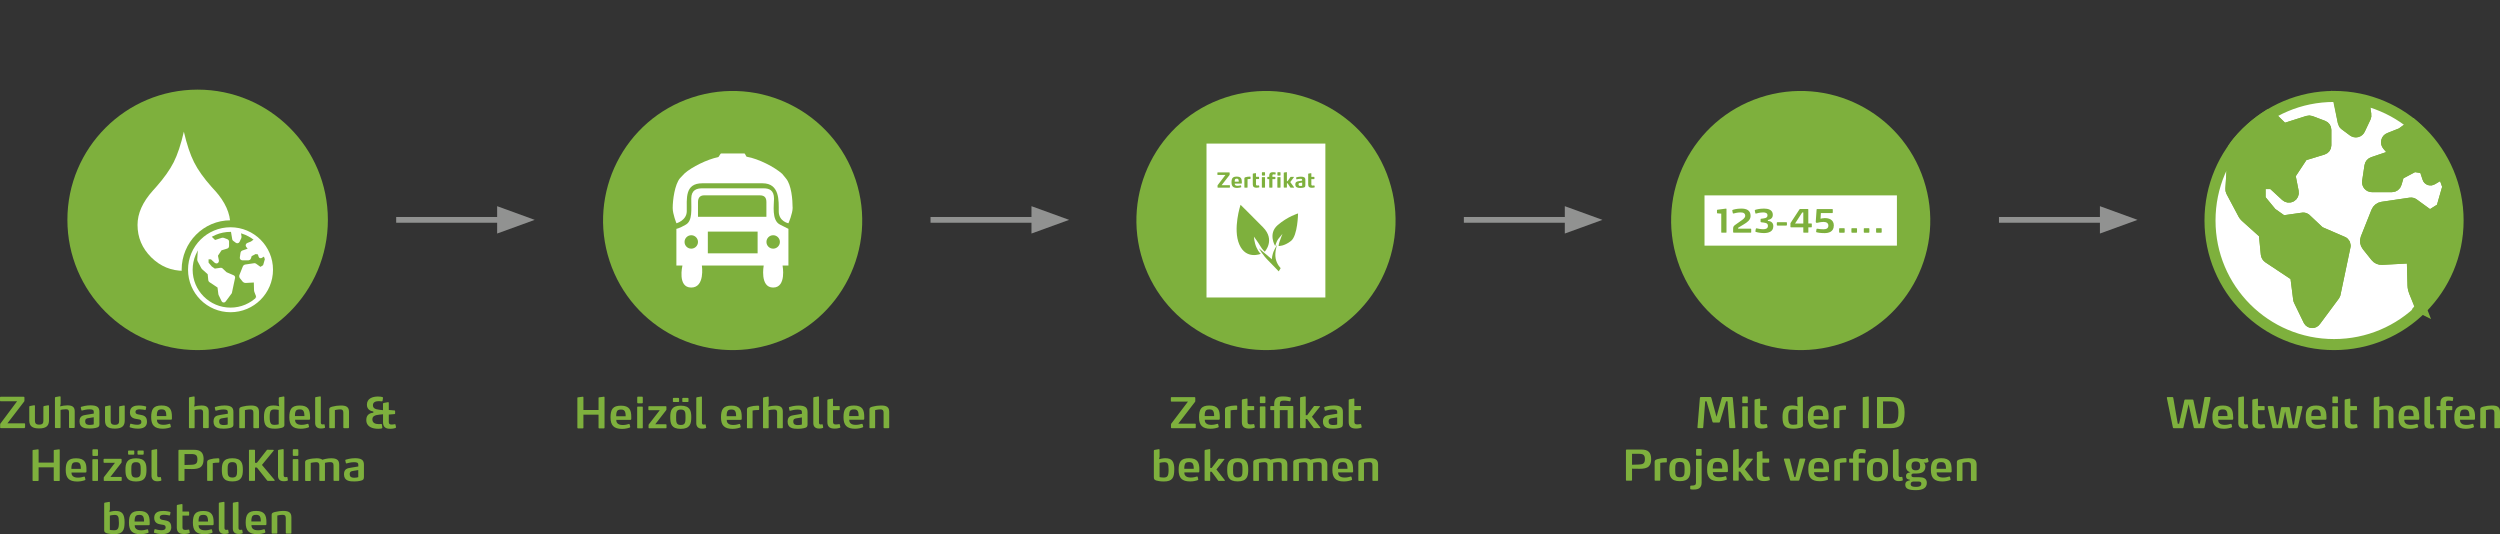 <?xml version="1.0" encoding="UTF-8"?><svg id="Ebene_1" xmlns="http://www.w3.org/2000/svg" xmlns:xlink="http://www.w3.org/1999/xlink" viewBox="0 0 520.78 111.27"><rect x="0" y="0" width="520.78" height="111.27" fill="#333333" stroke="none"/><defs><style>.cls-1{fill:#fff;}.cls-2{clip-path:url(#clippath-2);}.cls-3{stroke-width:.47px;}.cls-3,.cls-4,.cls-5,.cls-6,.cls-7{fill:none;}.cls-3,.cls-5,.cls-6{stroke-miterlimit:10;}.cls-3,.cls-6{stroke:#fff;}.cls-8{clip-path:url(#clippath-1);}.cls-9{clip-path:url(#clippath);}.cls-10{clip-path:url(#clippath-3);}.cls-5{stroke:#7eb03d;stroke-width:2.3px;}.cls-11{fill:#7eb03d;}.cls-6{stroke-width:.96px;}.cls-12{fill:#919291;}.cls-7{stroke:#919291;stroke-width:1.2px;}</style><clipPath id="clippath"><rect class="cls-4" width="520.78" height="111.26"/></clipPath><clipPath id="clippath-1"><rect class="cls-4" width="520.78" height="111.26"/></clipPath><clipPath id="clippath-2"><rect class="cls-4" width="520.78" height="111.26"/></clipPath><clipPath id="clippath-3"><rect class="cls-4" width="520.78" height="111.26"/></clipPath></defs><g class="cls-9"><path class="cls-11" d="M60.7,111.02v-3.26c0-1.05-.6-1.33-1.7-1.33-.56,0-1.3,.11-1.75,.23-.49,.13-.66,.25-.66,.58v3.79c0,.08,.06,.13,.15,.13h.9c.08,0,.13-.05,.13-.13v-3.64c.11-.03,.63-.15,1.1-.15s.66,.17,.66,.68v3.1c0,.08,.06,.13,.14,.13h.9c.08,0,.13-.05,.13-.13m-6.37-2.39h-1.97c0-.28,0-.54,.07-.78,.1-.44,.34-.61,.93-.61,.52,0,.78,.16,.9,.64,.06,.24,.07,.47,.07,.76m1.17,.13c0-.73-.1-1.29-.4-1.69-.32-.42-.86-.65-1.75-.65-1.71,0-2.17,.79-2.17,2.44s.68,2.4,2.4,2.4c.69,0,1.29-.16,1.59-.28,.06-.03,.11-.06,.11-.13,0,0,0-.03,0-.05l-.11-.45c-.02-.09-.07-.11-.12-.11-.02,0-.03,0-.07,0-.27,.07-.67,.21-1.21,.21-.47,0-.81-.08-1.04-.26-.24-.19-.35-.4-.35-.81h2.94c.13,0,.18-.1,.18-.2v-.42Zm-5.03,1.67c0-.06-.04-.09-.1-.09h-.03c-.06,0-.17,.03-.3,.03-.18,0-.36-.08-.36-.39v-5.31c0-.09-.05-.16-.17-.14l-.87,.15c-.11,.02-.14,.06-.14,.18v5.21c0,.71,.4,1.15,1.19,1.15,.46,0,.71-.09,.79-.12,.04-.02,.1-.06,.08-.15l-.1-.53Zm-2.92,0c0-.06-.04-.09-.1-.09h-.03c-.06,0-.17,.03-.3,.03-.17,0-.36-.08-.36-.39v-5.31c0-.09-.05-.16-.17-.14l-.87,.15c-.11,.02-.14,.06-.14,.18v5.21c0,.71,.4,1.15,1.19,1.15,.46,0,.71-.09,.79-.12,.03-.02,.1-.06,.08-.15l-.1-.53Zm-4.22-1.8h-1.97c0-.28,0-.54,.07-.78,.1-.44,.34-.61,.93-.61,.52,0,.78,.16,.9,.64,.06,.24,.07,.47,.07,.76m1.17,.13c0-.73-.1-1.29-.4-1.69-.32-.42-.86-.65-1.75-.65-1.71,0-2.17,.79-2.17,2.44s.68,2.4,2.4,2.4c.69,0,1.29-.16,1.59-.28,.06-.03,.1-.06,.1-.13,0,0,0-.03,0-.05l-.11-.45c-.02-.09-.07-.11-.12-.11-.02,0-.03,0-.07,0-.27,.07-.67,.21-1.21,.21-.47,0-.81-.08-1.04-.26-.24-.19-.35-.4-.35-.81h2.94c.13,0,.19-.1,.19-.2v-.42Zm-4.98,2.11l-.1-.48c-.02-.07-.05-.11-.13-.1-.15,.03-.4,.08-.67,.08-.46,0-.61-.16-.61-.55v-2.43h1.26c.08,0,.13-.04,.13-.12v-.6c0-.08-.05-.13-.13-.13h-1.26v-1.42c0-.1-.04-.16-.17-.14l-.86,.16c-.1,.02-.15,.08-.15,.18v4.52c0,.99,.5,1.38,1.5,1.38,.56,0,.95-.11,1.1-.17,.1-.04,.12-.11,.1-.19m-3.86-1.1c0-1.14-.75-1.3-1.44-1.42-.47-.08-.95-.1-.95-.59,0-.44,.45-.54,.87-.54,.48,0,1.02,.12,1.13,.14,.08,0,.13-.02,.14-.08l.09-.49s0-.05,0-.07c0-.05-.03-.09-.1-.11-.15-.04-.71-.19-1.42-.19-.77,0-1.87,.17-1.87,1.43,0,1.16,.9,1.31,1.44,1.4l.21,.03c.45,.07,.73,.11,.73,.59,0,.42-.37,.57-.85,.57-.6,0-1.23-.19-1.33-.22-.07-.02-.13,.02-.15,.1l-.1,.5c-.03,.11,.04,.15,.09,.17,.15,.06,.84,.26,1.61,.26,1.06,0,1.91-.33,1.91-1.48m-5.67-1.14h-1.97c0-.28,0-.54,.07-.78,.1-.44,.34-.61,.93-.61,.52,0,.78,.16,.9,.64,.06,.24,.07,.47,.07,.76m1.17,.13c0-.73-.1-1.29-.4-1.69-.32-.42-.86-.65-1.75-.65-1.71,0-2.17,.79-2.17,2.44s.68,2.4,2.4,2.4c.69,0,1.29-.16,1.59-.28,.06-.03,.1-.06,.1-.13,0,0,0-.03,0-.05l-.1-.45c-.02-.09-.07-.11-.12-.11-.02,0-.03,0-.07,0-.27,.07-.67,.21-1.21,.21-.47,0-.81-.08-1.04-.26-.24-.19-.35-.4-.35-.81h2.94c.13,0,.18-.1,.18-.2v-.42Zm-6.41,.05c0,1.34-.25,1.63-1.05,1.63-.42,0-.77-.07-.84-.09v-2.97c.1-.03,.58-.14,.94-.14,.76,0,.94,.26,.94,1.56m1.19-.03c0-1.72-.51-2.36-1.89-2.36-.54,0-1.14,.17-1.28,.21l.11-.54v-1.41c0-.09-.06-.16-.18-.14l-.86,.15c-.11,.02-.15,.08-.15,.18v5.44c0,.38,.03,.59,.5,.75,.32,.11,.92,.2,1.59,.2,1.77,0,2.16-.79,2.16-2.48"/><path class="cls-11" d="M74.63,99.4c-.19,.06-.47,.12-.81,.12-.42,0-.97-.05-.97-.74,0-.57,.33-.62,.69-.68l1.09-.18v1.47Zm1.18-.15v-2.42c0-.47-.09-.89-.53-1.13-.28-.16-.7-.25-1.33-.25-.9,0-1.7,.24-1.92,.3-.06,.02-.12,.08-.1,.16l.12,.54c0,.06,.05,.11,.16,.08,.26-.07,.91-.25,1.51-.25,.32,0,.53,.03,.67,.09,.22,.1,.25,.27,.25,.52v.28l-1.57,.26c-.7,.11-1.41,.24-1.41,1.37,0,1.4,1.17,1.49,2.12,1.49,.49,0,.91-.05,1.22-.12,.6-.14,.82-.25,.82-.91m-5.16,.79v-3.26c0-1.05-.61-1.33-1.7-1.33-.71,0-1.55,.21-1.79,.31-.24-.18-.62-.31-1.18-.31s-1.32,.1-1.77,.23c-.49,.13-.66,.25-.66,.58v3.79c0,.08,.06,.13,.15,.13h.89c.08,0,.13-.05,.13-.13v-3.64c.32-.07,.8-.15,1.12-.15,.47,0,.67,.18,.67,.68v3.1c0,.08,.05,.13,.14,.13h.9c.09,0,.13-.05,.13-.13v-3.64c.11-.03,.63-.15,1.1-.15s.69,.18,.69,.68v3.1c0,.08,.06,.13,.14,.13h.9c.08,0,.13-.05,.13-.13m-8.5-5.28v-.99c0-.14-.07-.2-.21-.2h-.74c-.14,0-.21,.06-.21,.2v.99c0,.14,.07,.2,.21,.2h.74c.14,0,.21-.06,.21-.2m0,5.28v-4.27c0-.08-.05-.13-.13-.13h-.9c-.08,0-.14,.05-.14,.13v4.27c0,.08,.06,.13,.14,.13h.9c.08,0,.13-.05,.13-.13m-2.26-.59c0-.06-.04-.09-.1-.09h-.04c-.06,0-.17,.03-.3,.03-.18,0-.36-.08-.36-.39v-5.31c0-.09-.05-.16-.17-.14l-.87,.15c-.1,.02-.14,.06-.14,.18v5.21c0,.71,.4,1.15,1.19,1.15,.46,0,.71-.09,.79-.12,.03-.02,.1-.06,.08-.15l-.1-.53Zm-5.33-2.6l2.44-2.97s.03-.04,.03-.06c0-.06-.05-.12-.11-.12l-1.2-.02c-.07,0-.11,.03-.14,.07l-2.07,2.65h-.39v-2.59c0-.08-.06-.13-.15-.13h-.97c-.08,0-.14,.05-.14,.13v6.23c0,.08,.06,.13,.14,.13h.97c.09,0,.15-.05,.15-.13v-2.66h.39l2.15,2.72s.1,.07,.16,.07h1.31s.1-.06,.1-.12c0-.02,0-.03-.02-.06l-2.64-3.14Zm-5.17,1.02c0,1.05-.04,1.6-.99,1.6s-.98-.55-.98-1.6,.03-1.61,.98-1.61,.99,.55,.99,1.61m1.2,0c0-1.35-.24-2.42-2.19-2.42s-2.19,1.07-2.19,2.42,.25,2.41,2.19,2.41,2.19-1.07,2.19-2.41m-7.44,2.17c0,.08,.05,.13,.13,.13h.91c.08,0,.13-.05,.13-.13v-3.57c.25-.06,.7-.11,1.24-.11,.12,0,.13-.07,.13-.16v-.57c0-.09-.04-.12-.08-.14-.05-.03-.06-.03-.33-.03-.5,0-1.12,.1-1.51,.22-.42,.12-.62,.23-.62,.57v3.8Zm-2.03-4.37c0,.44-.08,.7-.26,.87-.25,.24-.67,.26-1.23,.28l-1.19,.04v-2.28h1.35c.47,0,.84,.03,1.07,.25,.17,.16,.26,.41,.26,.84m1.3,0c0-.68-.16-1.17-.46-1.48-.36-.38-.92-.5-1.62-.5h-3.02c-.08,0-.15,.06-.15,.14v6.22c0,.08,.06,.13,.14,.13h.97c.09,0,.15-.05,.15-.13v-2.37l1.51,.02h.1c.72,0,1.45-.08,1.89-.53,.36-.37,.47-.9,.47-1.5m-8.87,3.79c0-.06-.04-.09-.1-.09h-.03c-.06,0-.17,.03-.3,.03-.17,0-.36-.08-.36-.39v-5.31c0-.09-.05-.16-.17-.14l-.87,.15c-.11,.02-.14,.06-.14,.18v5.21c0,.71,.4,1.15,1.19,1.15,.46,0,.71-.09,.79-.12,.03-.02,.1-.06,.08-.15l-.1-.53Zm-3.6-5.5c0-.06-.07-.12-.16-.12h-.97c-.09,0-.16,.06-.16,.12v.62c0,.06,.07,.12,.16,.12h.97c.09,0,.16-.06,.16-.12v-.62Zm-1.96,0c0-.06-.07-.12-.16-.12h-.97c-.09,0-.16,.06-.16,.12v.62c0,.06,.07,.12,.16,.12h.97c.09,0,.16-.06,.16-.12v-.62Zm1.34,3.92c0,1.05-.04,1.6-.98,1.6s-.98-.55-.98-1.6,.04-1.61,.98-1.61,.98,.55,.98,1.61m1.2,0c0-1.35-.24-2.42-2.19-2.42s-2.19,1.07-2.19,2.42,.25,2.41,2.19,2.41,2.19-1.07,2.19-2.41m-5.16,1.59c0-.08-.05-.13-.13-.13h-2.22l2.27-2.93c.06-.08,.06-.12,.06-.18v-.53c0-.08-.05-.13-.14-.13h-3.48c-.08,0-.14,.05-.14,.13v.57c0,.08,.06,.13,.14,.13h2.24l-2.27,2.94c-.05,.07-.07,.1-.07,.19v.52c0,.08,.05,.13,.14,.13h3.47c.08,0,.13-.05,.13-.13v-.58Zm-4.94-4.7v-.99c0-.14-.07-.2-.21-.2h-.74c-.14,0-.21,.06-.21,.2v.99c0,.14,.07,.2,.21,.2h.74c.14,0,.21-.06,.21-.2m0,5.28v-4.27c0-.08-.05-.13-.13-.13h-.9c-.08,0-.14,.05-.14,.13v4.27c0,.08,.06,.13,.14,.13h.9c.08,0,.13-.05,.13-.13m-3.57-2.39h-1.97c0-.28,0-.54,.07-.78,.1-.44,.34-.61,.93-.61,.52,0,.78,.16,.9,.64,.06,.24,.07,.47,.07,.76m1.17,.13c0-.73-.1-1.29-.4-1.69-.32-.42-.86-.65-1.75-.65-1.71,0-2.17,.79-2.17,2.44s.68,2.4,2.4,2.4c.69,0,1.29-.16,1.59-.28,.06-.03,.11-.06,.11-.13,0,0,0-.03,0-.05l-.11-.45c-.02-.09-.07-.11-.12-.11-.02,0-.03,0-.07,0-.27,.07-.67,.21-1.21,.21-.47,0-.81-.08-1.04-.26-.24-.18-.35-.4-.35-.81h2.94c.13,0,.18-.1,.18-.2v-.42Zm-5.57,2.26v-6.35c0-.06-.04-.13-.12-.12l-1.01,.13c-.07,0-.12,.04-.12,.12v2.52h-3.15v-2.65c0-.06-.04-.13-.13-.12l-1,.13c-.08,0-.13,.04-.13,.12v6.22c0,.08,.06,.13,.14,.13h.97c.09,0,.15-.05,.15-.13v-2.72h3.15v2.72c0,.07,.06,.13,.14,.13h.98c.08,0,.14-.06,.14-.13"/><path class="cls-11" d="M82.49,88.94l-.11-.5c-.03-.11-.08-.1-.15-.08-.15,.03-.47,.08-.65,.08-.45,0-.59-.17-.59-.55v-1.53l1.19-.1c.08,0,.13-.04,.13-.12v-.51c0-.08-.05-.12-.13-.13l-1.19-.1v-1.48c0-.08-.03-.17-.17-.14l-.89,.16c-.1,.02-.15,.07-.15,.18v1.38s0-.06-.08-.07c-.45-.05-.94-.08-1.32-.19-.41-.12-.7-.35-.7-.81,0-.68,.58-.87,1.27-.87,.13,0,.33,.02,.49,.04,.19,.03,.24-.03,.25-.1l.09-.61c.02-.09-.04-.16-.12-.18-.17-.05-.49-.11-.91-.11-1.15,0-2.32,.4-2.32,1.7,0,1.12,.93,1.35,1.34,1.42v.25c-.5,.05-1.47,.25-1.47,1.51,0,1.46,1.31,1.84,2.49,1.84,.39,0,.62-.05,.74-.08,.08-.02,.11-.07,.11-.17v-.02l-.08-.6c-.02-.11-.07-.13-.16-.13-.04,0-.25,.03-.49,.03-.7,0-1.34-.23-1.34-.98,0-.55,.34-.78,.84-.9,.36-.09,.82-.11,1.28-.16,.07,0,.08-.05,.1-.07v1.7c0,.99,.49,1.38,1.49,1.38,.56,0,.95-.11,1.1-.16,.08-.03,.1-.07,.1-.14,0,0,0-.03,0-.07Zm-9.79,.12v-3.26c0-1.05-.61-1.33-1.7-1.33-.56,0-1.3,.1-1.75,.23-.49,.13-.66,.24-.66,.58v3.79c0,.08,.06,.13,.15,.13h.89c.08,0,.13-.05,.13-.13v-3.64c.11-.03,.63-.15,1.1-.15s.66,.17,.66,.68v3.1c0,.08,.06,.13,.14,.13h.9c.08,0,.13-.05,.13-.13m-5.06-.59c0-.06-.04-.09-.1-.09h-.04c-.06,0-.17,.03-.3,.03-.18,0-.36-.08-.36-.39v-5.31c0-.09-.05-.16-.17-.14l-.87,.15c-.11,.02-.14,.06-.14,.18v5.21c0,.71,.4,1.15,1.19,1.15,.46,0,.71-.09,.79-.12,.03-.02,.1-.06,.08-.15l-.1-.53Zm-4.22-1.8h-1.97c0-.28,0-.54,.07-.78,.1-.44,.34-.61,.93-.61,.52,0,.78,.16,.9,.64,.06,.24,.07,.48,.07,.76m1.17,.13c0-.73-.1-1.29-.39-1.69-.32-.42-.86-.65-1.75-.65-1.71,0-2.17,.79-2.17,2.44s.68,2.4,2.4,2.4c.69,0,1.29-.16,1.59-.28,.06-.03,.11-.06,.11-.13,0,0,0-.03,0-.05l-.11-.45c-.02-.09-.07-.11-.12-.11-.02,0-.04,0-.07,0-.27,.07-.67,.21-1.21,.21-.47,0-.81-.08-1.04-.26-.24-.18-.35-.4-.35-.81h2.94c.13,0,.18-.1,.18-.2v-.42Zm-6.52,1.58c-.19,.04-.48,.11-.81,.11-.74,0-1.07-.16-1.07-1.64,0-1.4,.29-1.57,1.04-1.57,.37,0,.76,.08,.84,.1v3Zm1.18,.04v-5.7c0-.09-.05-.14-.13-.14h-.04l-.85,.15c-.1,.02-.15,.08-.15,.18v1.18l.09,.53c-.15-.04-.61-.17-1.22-.17-1.55,0-1.95,.89-1.95,2.44,0,1.79,.54,2.4,2.26,2.4,.59,0,1.08-.09,1.47-.19,.5-.14,.53-.43,.53-.68m-5.3,.63v-3.26c0-1.05-.6-1.33-1.7-1.33-.56,0-1.3,.1-1.75,.23-.49,.13-.66,.24-.66,.58v3.79c0,.08,.06,.13,.15,.13h.9c.08,0,.13-.05,.13-.13v-3.64c.11-.03,.63-.15,1.1-.15s.66,.17,.66,.68v3.1c0,.08,.06,.13,.14,.13h.9c.08,0,.13-.05,.13-.13m-6.51-.64c-.18,.06-.47,.12-.81,.12-.42,0-.98-.05-.98-.74,0-.57,.33-.62,.69-.68l1.09-.18v1.47Zm1.18-.15v-2.43c0-.48-.09-.89-.53-1.13-.28-.16-.7-.25-1.33-.25-.9,0-1.7,.24-1.91,.3-.06,.02-.12,.08-.11,.16l.12,.54c0,.06,.05,.1,.16,.08,.26-.07,.91-.25,1.51-.25,.32,0,.53,.03,.67,.09,.22,.1,.25,.27,.25,.52v.28l-1.56,.25c-.7,.11-1.41,.24-1.41,1.37,0,1.4,1.17,1.49,2.12,1.49,.49,0,.91-.05,1.22-.12,.6-.14,.82-.26,.82-.91m-5.16,.79v-3.33c0-.97-.55-1.26-1.55-1.26-.47,0-1.05,.1-1.49,.21l.1-.54v-1.41c0-.09-.05-.16-.17-.14l-.86,.15c-.1,.02-.15,.08-.15,.19v6.14c0,.08,.06,.13,.15,.13h.9c.09,0,.13-.05,.13-.13v-3.65c.11-.03,.65-.14,1.13-.14s.63,.2,.63,.63v3.15c0,.08,.05,.13,.14,.13h.9c.09,0,.13-.05,.13-.13m-8.83-2.39h-1.97c0-.28,0-.54,.07-.78,.1-.44,.34-.61,.93-.61,.52,0,.78,.16,.9,.64,.06,.24,.07,.48,.07,.76m1.17,.13c0-.73-.1-1.29-.4-1.69-.32-.42-.86-.65-1.75-.65-1.71,0-2.17,.79-2.17,2.44s.68,2.4,2.4,2.4c.69,0,1.29-.16,1.59-.28,.06-.03,.11-.06,.11-.13,0,0,0-.03,0-.05l-.11-.45c-.02-.09-.07-.11-.12-.11-.02,0-.03,0-.07,0-.27,.07-.67,.21-1.21,.21-.47,0-.81-.08-1.04-.26-.24-.18-.35-.4-.35-.81h2.94c.13,0,.18-.1,.18-.2v-.42Zm-5.2,1.01c0-1.14-.75-1.3-1.44-1.42-.47-.08-.95-.1-.95-.59,0-.44,.45-.54,.87-.54,.47,0,1.02,.12,1.13,.14,.08,0,.13-.02,.14-.08l.09-.49s0-.05,0-.07c0-.05-.03-.09-.1-.11-.15-.04-.71-.19-1.42-.19-.77,0-1.87,.18-1.87,1.43,0,1.16,.9,1.31,1.44,1.4l.21,.03c.45,.07,.73,.11,.73,.59,0,.42-.37,.57-.85,.57-.6,0-1.23-.19-1.33-.22-.07-.02-.13,.02-.15,.1l-.1,.5c-.03,.11,.04,.15,.09,.17,.15,.06,.84,.26,1.61,.26,1.06,0,1.91-.33,1.91-1.48m-4.64-.22v-2.98c0-.1-.03-.15-.11-.15-.02,0-.03,0-.08,0l-.83,.15c-.11,.02-.15,.07-.15,.18v2.85c0,.48-.1,.85-.87,.85-.69,0-.89-.28-.89-.84v-3.06c0-.09-.05-.16-.17-.14l-.86,.16c-.1,.02-.15,.07-.15,.17v2.8c0,1.24,.64,1.7,2.06,1.7,1.55,0,2.05-.62,2.05-1.71m-6.46,.82c-.18,.06-.47,.12-.81,.12-.42,0-.97-.05-.97-.74,0-.57,.33-.62,.69-.68l1.09-.18v1.47Zm1.18-.15v-2.43c0-.48-.09-.89-.53-1.13-.28-.16-.7-.25-1.33-.25-.9,0-1.7,.24-1.91,.3-.06,.02-.12,.08-.11,.16l.12,.54c0,.06,.05,.1,.16,.08,.26-.07,.91-.25,1.51-.25,.32,0,.53,.03,.67,.09,.22,.1,.25,.27,.25,.52v.28l-1.56,.25c-.7,.11-1.41,.24-1.41,1.37,0,1.4,1.17,1.49,2.12,1.49,.49,0,.91-.05,1.22-.12,.6-.14,.82-.26,.82-.91m-5.16,.79v-3.33c0-.97-.55-1.26-1.55-1.26-.47,0-1.05,.1-1.49,.21l.1-.54v-1.41c0-.09-.05-.16-.17-.14l-.86,.15c-.11,.02-.15,.08-.15,.19v6.14c0,.08,.06,.13,.15,.13h.89c.09,0,.13-.05,.13-.13v-3.65c.11-.03,.65-.14,1.13-.14s.63,.2,.63,.63v3.15c0,.08,.05,.13,.14,.13h.9c.09,0,.13-.05,.13-.13m-5.34-1.47v-2.98c0-.1-.03-.15-.11-.15-.02,0-.03,0-.08,0l-.83,.15c-.1,.02-.15,.07-.15,.18v2.85c0,.48-.1,.85-.87,.85-.69,0-.89-.28-.89-.84v-3.06c0-.09-.05-.16-.17-.14l-.86,.16c-.1,.02-.15,.07-.15,.17v2.8c0,1.24,.64,1.7,2.06,1.7,1.55,0,2.05-.62,2.05-1.71m-4.98,1.46v-.68c0-.08-.06-.13-.14-.13H1.55l3.47-4.52c.04-.05,.07-.1,.07-.19v-.68c0-.08-.06-.14-.14-.14H.14c-.08,0-.14,.06-.14,.13v.68c0,.08,.06,.13,.14,.13H3.56L.13,88.18c-.05,.07-.1,.1-.1,.25v.63c0,.07,.06,.13,.14,.13H5.05c.08,0,.14-.06,.14-.14"/><path class="cls-11" d="M41.17,72.93c14.98,0,27.13-12.15,27.13-27.13s-12.15-27.13-27.13-27.13S14.04,30.82,14.04,45.8s12.15,27.13,27.13,27.13"/><path class="cls-1" d="M44.78,39.71l-.71-.78c-1.63-1.84-2.85-3.55-3.64-5.13-.8-1.58-1.51-3.7-2.13-6.37-.61,2.66-1.32,4.79-2.12,6.37-.8,1.58-2.01,3.29-3.64,5.13l-.7,.78c-2.13,2.38-3.19,4.75-3.19,7.13,0,2.62,.95,4.87,2.85,6.76,1.9,1.88,4.16,2.82,6.8,2.82s4.93-.94,6.83-2.82c1.9-1.88,2.85-4.13,2.85-6.76,0-2.38-1.06-4.75-3.19-7.13"/><path class="cls-11" d="M37.84,56.19c0-5.69,4.56-10.3,10.18-10.3s10.18,4.61,10.18,10.3-4.56,10.3-10.18,10.3-10.18-4.61-10.18-10.3"/><path class="cls-1" d="M43.8,49.34l.83,.81c.07,.07,.17,.09,.26,.06l1.43-.46c.06-.02,.12-.02,.17,0l.82,.31c.1,.04,.17,.13,.17,.24v1.01c0,.11-.07,.21-.18,.24l-1.22,.37c-.05,.02-.1,.05-.13,.09l-.73,1.11c-.04,.05-.06,.12-.05,.18l.2,1.01c.02,.12-.03,.24-.14,.31-.11,.06-.24,.04-.33-.04l-.74-.68c-.04-.08-.13-.12-.22-.12h-.47c-.07,0-.13,.03-.18,.07-.05,.05-.08,.11-.08,.18v.67c0,.05,.02,.11,.05,.15l.67,.81s.04,.05,.07,.06l.62,.43c.06,.04,.14,.05,.21,.03l1.11-.16c.08-.02,.16,0,.23,.04l.89,.84s.04,.02,.06,.03l1.46,.63c.13,.05,.19,.19,.15,.32l-.65,3.07s-.02,.04-.03,.06l-1.24,1.67c-.05,.07-.13,.12-.22,.11-.09,0-.17-.05-.21-.13l-.62-1.28s-.03-.08-.04-.12l-.17-1.37c0-.07-.03-.13-.09-.18l-1.7-1.13c-.08-.05-.13-.14-.14-.23l-.12-1.21c0-.08-.05-.15-.1-.21l-1.13-1.01c-.05-.05-.09-.1-.13-.16l-.79-1.49s-.04-.1-.03-.16l.16-2.66s.69-1.12,2.31-2.14"/><path class="cls-3" d="M43.8,49.34l.83,.81c.07,.07,.17,.09,.26,.06l1.43-.46c.06-.02,.12-.02,.17,0l.82,.31c.1,.04,.17,.13,.17,.24v1.01c0,.11-.07,.21-.18,.24l-1.22,.37c-.05,.02-.1,.05-.13,.09l-.73,1.11c-.04,.05-.06,.12-.05,.18l.2,1.01c.02,.12-.03,.24-.14,.31-.11,.06-.24,.04-.33-.04l-.74-.68c-.04-.08-.13-.12-.22-.12h-.47c-.07,0-.13,.03-.18,.07-.05,.05-.08,.11-.08,.18v.67c0,.05,.02,.11,.05,.15l.67,.81s.04,.05,.07,.06l.62,.43c.06,.04,.14,.05,.21,.03l1.11-.16c.08-.02,.16,0,.23,.04l.89,.84s.04,.02,.06,.03l1.46,.63c.13,.05,.19,.19,.15,.32l-.65,3.07s-.02,.04-.03,.06l-1.24,1.67c-.05,.07-.13,.12-.22,.11-.09,0-.17-.05-.21-.13l-.62-1.28s-.03-.08-.04-.12l-.17-1.37c0-.07-.03-.13-.09-.18l-1.7-1.13c-.08-.05-.13-.14-.14-.23l-.12-1.21c0-.08-.05-.15-.1-.21l-1.13-1.01c-.05-.05-.09-.1-.13-.16l-.79-1.49s-.04-.1-.03-.16l.16-2.66s.69-1.12,2.31-2.14Z"/><path class="cls-1" d="M49.95,48.42l.13,.9c.01,.06,0,.12-.02,.17l-.37,.79c-.04,.08-.1,.13-.19,.15-.08,.02-.17,0-.24-.05l-.54-.4c-.06-.04-.09-.1-.11-.17,0,0-.32-1.6-.32-1.61l1.65,.22Z"/><path class="cls-3" d="M49.95,48.42l.13,.9c.01,.06,0,.12-.02,.17l-.37,.79c-.04,.08-.1,.13-.19,.15-.08,.02-.17,0-.24-.05l-.54-.4c-.06-.04-.09-.1-.11-.17,0,0-.32-1.6-.32-1.61l1.65,.22Z"/><path class="cls-1" d="M53.64,61.85l-.4-1.03c-.06-.14-.09-.28-.09-.43l-.04-1.6s-.02-.1-.06-.13c-.04-.03-.08-.05-.13-.05l-1.78,.1c-.15,0-.3-.06-.4-.18l-.57-.71c-.11-.13-.13-.31-.07-.47l.69-1.73c.06-.16,.2-.27,.37-.29l1.82-.27c.07-.01,.15,0,.21,.05l.9,.65c.1,.07,.22,.07,.32,.01l.51-.32c.06-.04,.1-.1,.12-.16l.36-1.24s0-.07,0-.11l-.22-.63c-.02-.05-.06-.09-.11-.11-.05-.02-.11-.01-.15,.02l-.54,.32s-.1,.03-.16,.01c-.05-.02-.09-.06-.11-.11l-.18-.55c-.02-.06-.08-.11-.14-.12l-.48-.08c-.06,0-.12,0-.18,.03l-.8,.42c-.07,.04-.12,.1-.14,.17l-.14,.47c-.03,.12-.15,.21-.27,.21h-1.3c-.08,0-.16-.04-.22-.1-.06-.06-.08-.15-.07-.23l.15-1.01c.02-.11,.09-.19,.19-.23l1.08-.37c.09-.03,.16-.1,.18-.19,.02-.09,0-.19-.06-.26l-.25-.3c-.06-.07-.08-.17-.06-.26,.02-.09,.09-.16,.17-.2l.8-.32,.74-.54s6.14,5.37,.48,11.86"/><path class="cls-3" d="M53.64,61.85l-.4-1.03c-.06-.14-.09-.28-.09-.43l-.04-1.6s-.02-.1-.06-.13c-.04-.03-.08-.05-.13-.05l-1.78,.1c-.15,0-.3-.06-.4-.18l-.57-.71c-.11-.13-.13-.31-.07-.47l.69-1.73c.06-.16,.2-.27,.37-.29l1.82-.27c.07-.01,.15,0,.21,.05l.9,.65c.1,.07,.22,.07,.32,.01l.51-.32c.06-.04,.1-.1,.12-.16l.36-1.24s0-.07,0-.11l-.22-.63c-.02-.05-.06-.09-.11-.11-.05-.02-.11-.01-.15,.02l-.54,.32s-.1,.03-.16,.01c-.05-.02-.09-.06-.11-.11l-.18-.55c-.02-.06-.08-.11-.14-.12l-.48-.08c-.06,0-.12,0-.18,.03l-.8,.42c-.07,.04-.12,.1-.14,.17l-.14,.47c-.03,.12-.15,.21-.27,.21h-1.3c-.08,0-.16-.04-.22-.1-.06-.06-.08-.15-.07-.23l.15-1.01c.02-.11,.09-.19,.19-.23l1.08-.37c.09-.03,.16-.1,.18-.19,.02-.09,0-.19-.06-.26l-.25-.3c-.06-.07-.08-.17-.06-.26,.02-.09,.09-.16,.17-.2l.8-.32,.74-.54s6.14,5.37,.48,11.86Z"/><path class="cls-6" d="M39.65,56.19c0-4.62,3.75-8.37,8.37-8.37s8.37,3.75,8.37,8.37-3.75,8.37-8.37,8.37-8.37-3.75-8.37-8.37Z"/></g><line class="cls-7" x1="193.84" y1="45.8" x2="216.95" y2="45.8"/><polygon class="cls-12" points="222.71 45.8 214.87 42.95 214.87 48.65 222.71 45.8"/><line class="cls-7" x1="82.53" y1="45.8" x2="105.64" y2="45.8"/><polygon class="cls-12" points="111.39 45.8 103.56 42.95 103.56 48.65 111.39 45.8"/><line class="cls-7" x1="304.94" y1="45.8" x2="328.05" y2="45.8"/><polygon class="cls-12" points="333.81 45.8 325.97 42.95 325.97 48.65 333.81 45.8"/><line class="cls-7" x1="416.41" y1="45.8" x2="439.52" y2="45.8"/><polygon class="cls-12" points="445.27 45.8 437.44 42.95 437.44 48.65 445.27 45.8"/><g class="cls-8"><path class="cls-11" d="M185.23,89.06v-3.26c0-1.05-.6-1.33-1.7-1.33-.56,0-1.3,.1-1.75,.23-.49,.13-.66,.25-.66,.58v3.79c0,.08,.06,.13,.15,.13h.9c.08,0,.13-.05,.13-.13v-3.64c.11-.03,.63-.15,1.1-.15s.66,.18,.66,.68v3.1c0,.08,.06,.13,.14,.13h.9c.08,0,.13-.05,.13-.13m-6.37-2.39h-1.97c0-.28,0-.54,.07-.78,.1-.44,.34-.61,.93-.61,.52,0,.78,.16,.9,.64,.06,.24,.07,.47,.07,.76m1.17,.13c0-.73-.1-1.29-.4-1.69-.32-.42-.86-.65-1.75-.65-1.71,0-2.17,.79-2.17,2.44s.68,2.4,2.4,2.4c.69,0,1.29-.16,1.59-.28,.06-.03,.11-.06,.11-.13,0,0,0-.03,0-.05l-.11-.45c-.02-.09-.07-.11-.12-.11-.02,0-.04,0-.07,0-.27,.07-.67,.21-1.21,.21-.47,0-.81-.08-1.04-.26-.24-.18-.35-.4-.35-.81h2.94c.13,0,.18-.1,.18-.2v-.42Zm-4.98,2.11l-.11-.48c-.02-.07-.05-.11-.13-.1-.15,.03-.4,.08-.67,.08-.46,0-.61-.16-.61-.55v-2.43h1.26c.08,0,.13-.04,.13-.12v-.6c0-.08-.05-.13-.13-.13h-1.26v-1.41c0-.1-.04-.17-.17-.14l-.86,.16c-.1,.02-.15,.08-.15,.18v4.52c0,.99,.5,1.38,1.5,1.38,.56,0,.95-.11,1.1-.17,.11-.04,.12-.1,.1-.19m-3.65-.44c0-.06-.04-.09-.1-.09h-.04c-.06,0-.17,.03-.3,.03-.18,0-.36-.08-.36-.39v-5.31c0-.09-.05-.16-.17-.14l-.87,.15c-.1,.02-.14,.06-.14,.18v5.21c0,.71,.4,1.15,1.19,1.15,.46,0,.71-.09,.79-.12,.03-.02,.1-.06,.08-.15l-.1-.53Zm-4.36-.05c-.18,.06-.47,.12-.81,.12-.42,0-.98-.05-.98-.74,0-.57,.33-.62,.7-.68l1.09-.18v1.47Zm1.18-.15v-2.42c0-.47-.09-.89-.54-1.13-.28-.16-.7-.25-1.33-.25-.9,0-1.7,.24-1.91,.3-.06,.02-.12,.08-.1,.16l.12,.54c0,.06,.05,.11,.16,.08,.26-.07,.91-.25,1.51-.25,.32,0,.53,.03,.67,.09,.22,.1,.25,.27,.25,.52v.28l-1.57,.26c-.7,.11-1.41,.24-1.41,1.37,0,1.39,1.17,1.49,2.12,1.49,.49,0,.91-.05,1.22-.12,.6-.14,.82-.25,.82-.91m-5.16,.79v-3.33c0-.98-.55-1.26-1.55-1.26-.46,0-1.05,.1-1.49,.21l.1-.53v-1.42c0-.09-.05-.16-.17-.14l-.86,.15c-.11,.02-.15,.08-.15,.18v6.14c0,.08,.06,.13,.15,.13h.89c.09,0,.13-.05,.13-.13v-3.64c.11-.03,.65-.14,1.13-.14s.63,.2,.63,.63v3.15c0,.08,.05,.13,.14,.13h.9c.09,0,.13-.05,.13-.13m-7.45,0c0,.08,.05,.13,.13,.13h.91c.08,0,.13-.05,.13-.13v-3.57c.25-.06,.7-.11,1.24-.11,.12,0,.13-.07,.13-.16v-.57c0-.09-.04-.12-.08-.14-.05-.03-.06-.03-.33-.03-.5,0-1.12,.1-1.51,.22-.42,.12-.62,.23-.62,.57v3.8Zm-2.26-2.39h-1.97c0-.28,0-.54,.07-.78,.1-.44,.34-.61,.93-.61,.52,0,.78,.16,.9,.64,.06,.24,.07,.47,.07,.76m1.17,.13c0-.73-.1-1.29-.4-1.69-.32-.42-.86-.65-1.75-.65-1.71,0-2.17,.79-2.17,2.44s.68,2.4,2.4,2.4c.69,0,1.29-.16,1.59-.28,.06-.03,.11-.06,.11-.13,0,0,0-.03,0-.05l-.11-.45c-.02-.09-.07-.11-.12-.11-.02,0-.03,0-.07,0-.27,.07-.67,.21-1.21,.21-.47,0-.81-.08-1.04-.26-.24-.18-.35-.4-.35-.81h2.94c.13,0,.18-.1,.18-.2v-.42Zm-7.49,1.67c0-.06-.04-.09-.1-.09h-.04c-.06,0-.17,.03-.3,.03-.18,0-.36-.08-.36-.39v-5.31c0-.09-.05-.16-.17-.14l-.87,.15c-.11,.02-.14,.06-.14,.18v5.21c0,.71,.4,1.15,1.19,1.15,.46,0,.71-.09,.79-.12,.04-.02,.1-.06,.08-.15l-.1-.53Zm-3.6-5.5c0-.06-.07-.12-.16-.12h-.97c-.09,0-.16,.06-.16,.12v.62c0,.06,.07,.12,.16,.12h.97c.09,0,.16-.06,.16-.12v-.62Zm-1.96,0c0-.06-.07-.12-.16-.12h-.97c-.09,0-.16,.06-.16,.12v.62c0,.06,.07,.12,.16,.12h.97c.09,0,.16-.06,.16-.12v-.62Zm1.34,3.92c0,1.05-.04,1.6-.98,1.6s-.98-.55-.98-1.6,.04-1.61,.98-1.61,.98,.55,.98,1.61m1.2,0c0-1.35-.24-2.42-2.19-2.42s-2.19,1.07-2.19,2.42,.25,2.41,2.19,2.41,2.19-1.07,2.19-2.41m-5.16,1.59c0-.08-.05-.13-.13-.13h-2.22l2.27-2.93c.06-.08,.06-.12,.06-.18v-.53c0-.08-.05-.13-.14-.13h-3.48c-.08,0-.14,.05-.14,.13v.57c0,.08,.06,.13,.14,.13h2.24l-2.27,2.93c-.05,.07-.07,.1-.07,.19v.52c0,.08,.05,.13,.14,.13h3.47c.08,0,.13-.05,.13-.13v-.58Zm-4.94-4.7v-.99c0-.14-.07-.2-.21-.2h-.74c-.14,0-.21,.06-.21,.2v.99c0,.14,.07,.2,.21,.2h.74c.14,0,.21-.06,.21-.2m0,5.28v-4.27c0-.08-.05-.13-.13-.13h-.9c-.08,0-.14,.05-.14,.13v4.27c0,.08,.06,.13,.14,.13h.9c.08,0,.13-.05,.13-.13m-3.57-2.39h-1.97c0-.28,0-.54,.07-.78,.1-.44,.34-.61,.93-.61,.52,0,.78,.16,.9,.64,.06,.24,.07,.47,.07,.76m1.17,.13c0-.73-.1-1.29-.4-1.69-.32-.42-.86-.65-1.75-.65-1.71,0-2.17,.79-2.17,2.44s.68,2.4,2.4,2.4c.69,0,1.29-.16,1.59-.28,.06-.03,.11-.06,.11-.13,0,0,0-.03,0-.05l-.11-.45c-.02-.09-.07-.11-.12-.11-.02,0-.04,0-.07,0-.27,.07-.67,.21-1.21,.21-.47,0-.81-.08-1.04-.26-.24-.18-.35-.4-.35-.81h2.94c.13,0,.18-.1,.18-.2v-.42Zm-5.57,2.26v-6.35c0-.06-.04-.13-.12-.12l-1.01,.13c-.07,0-.12,.04-.12,.12v2.52h-3.15v-2.65c0-.06-.04-.13-.13-.12l-1,.13c-.08,0-.13,.04-.13,.12v6.22c0,.08,.06,.13,.14,.13h.97c.09,0,.15-.05,.15-.13v-2.72h3.15v2.72c0,.07,.06,.13,.14,.13h.97c.08,0,.14-.06,.14-.13"/><path class="cls-11" d="M161.07,71.57c14.15-4.67,21.85-19.93,17.18-34.08-4.67-14.16-19.93-21.84-34.08-17.18-14.16,4.66-21.85,19.93-17.18,34.08,4.67,14.15,19.92,21.84,34.08,17.18"/><path class="cls-1" d="M161.06,51.8c-.78,0-1.4-.63-1.4-1.4s.62-1.4,1.4-1.4,1.4,.63,1.4,1.4-.63,1.4-1.4,1.4m-15.66-6.64v-3.07c0-1,.54-1.4,1.3-1.4h11.55c.97,0,1.4,.43,1.4,1.4v3.07h-14.26Zm12.42,7.61h-10.37v-4.53h10.37v4.53Zm-13.82-.97c-.78,0-1.4-.63-1.4-1.4s.63-1.4,1.4-1.4,1.4,.63,1.4,1.4-.63,1.4-1.4,1.4m20.24-4.13l-1.77-.89c-1.77-.89-1.23-4.13-1.23-5.4,0-1.73-.97-2.15-2.15-2.15h-12.81c-1.15,0-2.28,.34-2.28,2.15,0,2.31,.27,4.59-1.11,5.4-1.38,.81-1.99,.89-1.99,.89v7.65h1.26s-1.09,4.58,1.83,4.58,2.22-4.58,2.22-4.58h12.88s-.85,4.58,1.97,4.58,1.96-4.58,1.96-4.58h1.22v-7.65Z"/><path class="cls-1" d="M165.11,43.25c0-1.67-.25-4.73-1.37-6.06l-.8-.98c-1.58-1.41-4.9-3.13-7.38-3.56-.14-.01-.33-.68-.5-.68h-4.84c-.19,0-.45,.74-.62,.76-2.29,.47-5.51,2.06-6.99,3.39l-.95,.99c-1.12,1.33-1.53,4.56-1.53,6.23,0,1.26,.78,3.17,.78,3.17,0,0,2.12-.58,2.15-2.49,.03-2.64-.46-5.84,3.24-5.84h12.55c3.62,0,3.37,3.72,3.37,5.84s2.02,2.49,2.02,2.49c0,0,.88-2,.88-3.27"/><path class="cls-11" d="M287.07,100.04v-3.26c0-1.05-.61-1.33-1.7-1.33-.56,0-1.3,.1-1.75,.23-.49,.13-.66,.24-.66,.58v3.79c0,.08,.06,.13,.15,.13h.89c.08,0,.13-.05,.13-.13v-3.64c.11-.03,.63-.15,1.1-.15s.66,.18,.66,.68v3.1c0,.08,.06,.13,.14,.13h.9c.08,0,.13-.05,.13-.13m-6.37-2.39h-1.97c0-.28,0-.54,.07-.78,.1-.44,.34-.61,.93-.61,.52,0,.78,.16,.9,.64,.06,.24,.07,.48,.07,.76m1.17,.13c0-.73-.1-1.29-.39-1.69-.32-.42-.86-.65-1.75-.65-1.71,0-2.17,.79-2.17,2.44s.68,2.4,2.4,2.4c.69,0,1.29-.16,1.59-.28,.06-.03,.11-.06,.11-.13,0,0,0-.03,0-.05l-.11-.45c-.02-.09-.07-.11-.12-.11-.02,0-.04,0-.07,0-.27,.07-.67,.21-1.21,.21-.47,0-.81-.08-1.04-.26-.24-.18-.35-.4-.35-.81h2.94c.13,0,.18-.1,.18-.2v-.42Zm-5.36,2.26v-3.26c0-1.05-.61-1.33-1.7-1.33-.71,0-1.55,.21-1.79,.31-.24-.19-.62-.31-1.18-.31s-1.32,.1-1.77,.23c-.49,.13-.66,.24-.66,.58v3.79c0,.08,.06,.13,.15,.13h.9c.08,0,.13-.05,.13-.13v-3.64c.32-.07,.8-.15,1.12-.15,.47,0,.67,.18,.67,.68v3.1c0,.08,.05,.13,.14,.13h.9c.09,0,.13-.05,.13-.13v-3.64c.11-.03,.63-.15,1.1-.15s.69,.18,.69,.68v3.1c0,.08,.06,.13,.14,.13h.9c.08,0,.13-.05,.13-.13m-8.33,0v-3.26c0-1.05-.61-1.33-1.7-1.33-.71,0-1.55,.21-1.79,.31-.24-.19-.62-.31-1.18-.31s-1.32,.1-1.77,.23c-.49,.13-.66,.24-.66,.58v3.79c0,.08,.06,.13,.15,.13h.9c.08,0,.13-.05,.13-.13v-3.64c.32-.07,.8-.15,1.12-.15,.47,0,.67,.18,.67,.68v3.1c0,.08,.05,.13,.14,.13h.9c.09,0,.13-.05,.13-.13v-3.64c.12-.03,.63-.15,1.1-.15s.69,.18,.69,.68v3.1c0,.08,.06,.13,.14,.13h.9c.08,0,.13-.05,.13-.13m-9.35-2.17c0,1.05-.04,1.6-.98,1.6s-.98-.55-.98-1.6,.04-1.61,.98-1.61,.98,.55,.98,1.61m1.2,0c0-1.35-.24-2.42-2.19-2.42s-2.19,1.07-2.19,2.42,.25,2.41,2.19,2.41,2.19-1.07,2.19-2.41m-4.87,2.17l-1.76-2.24,1.66-2.09s.02-.03,.02-.04c0-.03-.03-.08-.09-.08l-1.07-.03s-.08,0-.11,.06l-1.39,1.85h-.3v-3.76c0-.1-.05-.17-.17-.15l-.86,.15c-.1,.02-.15,.08-.15,.19v6.14c0,.08,.06,.13,.14,.13h.9c.09,0,.13-.05,.13-.13v-1.77h.3l1.36,1.85c.04,.05,.09,.05,.13,.05h1.18c.05,0,.09-.03,.09-.07,0-.02,0-.04-.02-.06m-6.47-2.39h-1.97c0-.28,0-.54,.07-.78,.1-.44,.34-.61,.93-.61,.52,0,.78,.16,.9,.64,.06,.24,.07,.48,.07,.76m1.17,.13c0-.73-.1-1.29-.4-1.69-.32-.42-.86-.65-1.75-.65-1.71,0-2.17,.79-2.17,2.44s.68,2.4,2.4,2.4c.69,0,1.29-.16,1.59-.28,.06-.03,.1-.06,.1-.13,0,0,0-.03,0-.05l-.11-.45c-.02-.09-.07-.11-.12-.11-.02,0-.03,0-.07,0-.27,.07-.67,.21-1.21,.21-.47,0-.81-.08-1.04-.26-.24-.18-.35-.4-.35-.81h2.94c.13,0,.18-.1,.18-.2v-.42Zm-6.41,.05c0,1.34-.25,1.64-1.05,1.64-.42,0-.76-.07-.83-.09v-2.97c.1-.03,.58-.14,.94-.14,.76,0,.94,.26,.94,1.56m1.19-.03c0-1.72-.51-2.36-1.89-2.36-.54,0-1.14,.17-1.28,.21l.1-.54v-1.41c0-.09-.06-.16-.18-.14l-.86,.15c-.11,.02-.15,.08-.15,.19v5.44c0,.38,.03,.59,.5,.75,.32,.1,.92,.2,1.59,.2,1.76,0,2.16-.79,2.16-2.48"/><path class="cls-11" d="M283.65,88.91l-.11-.48c-.02-.07-.05-.11-.13-.1-.15,.03-.4,.08-.67,.08-.46,0-.61-.16-.61-.55v-2.43h1.26c.08,0,.13-.04,.13-.12v-.6c0-.08-.05-.13-.13-.13h-1.26v-1.42c0-.09-.04-.16-.17-.14l-.86,.16c-.1,.02-.15,.08-.15,.19v4.52c0,.99,.5,1.38,1.5,1.38,.56,0,.95-.11,1.1-.17,.11-.04,.12-.11,.1-.19m-5.09-.49c-.18,.06-.47,.12-.81,.12-.42,0-.98-.05-.98-.74,0-.57,.33-.62,.69-.68l1.09-.18v1.47Zm1.18-.15v-2.43c0-.48-.09-.89-.54-1.13-.28-.16-.7-.25-1.33-.25-.9,0-1.7,.24-1.91,.3-.06,.02-.12,.08-.11,.16l.12,.54c0,.06,.05,.1,.16,.08,.26-.07,.91-.25,1.51-.25,.32,0,.53,.03,.67,.09,.22,.1,.25,.27,.25,.52v.28l-1.57,.25c-.7,.11-1.41,.24-1.41,1.37,0,1.4,1.17,1.49,2.12,1.49,.49,0,.91-.05,1.22-.12,.6-.14,.82-.26,.82-.91m-4.69,.79l-1.76-2.24,1.66-2.09s.02-.03,.02-.04c0-.03-.03-.08-.09-.08l-1.07-.03s-.08,0-.12,.06l-1.39,1.85h-.3v-3.76c0-.1-.05-.17-.17-.15l-.86,.15c-.11,.02-.15,.08-.15,.19v6.14c0,.08,.06,.13,.14,.13h.9c.09,0,.13-.05,.13-.13v-1.77h.3l1.36,1.85c.04,.05,.09,.05,.13,.05h1.18c.05,0,.09-.03,.09-.07,0-.02,0-.03-.02-.06m-5.62,0v-4.33c0-.08-.06-.15-.16-.15h-2.64v-.33c0-.66,.17-.79,.87-.79,.56,0,.92,.1,1.17,.13,.04,0,.05,0,.06,0,.07,0,.1-.04,.1-.11l.09-.54c0-.05-.03-.11-.11-.14-.2-.07-.77-.21-1.5-.21-1.23,0-1.86,.31-1.86,1.62v.38h-.68c-.09,0-.14,.05-.14,.13v.6c0,.08,.05,.12,.14,.12h.68v3.63c0,.08,.06,.13,.14,.13h.9c.08,0,.13-.05,.13-.13v-3.63h1.63v3.63c0,.08,.06,.13,.14,.13h.89c.08,0,.13-.05,.13-.13m-5.79-5.28v-.99c0-.14-.07-.2-.21-.2h-.74c-.14,0-.21,.06-.21,.2v.99c0,.14,.07,.2,.21,.2h.74c.14,0,.21-.06,.21-.2m0,5.28v-4.27c0-.08-.05-.13-.13-.13h-.89c-.08,0-.14,.05-.14,.13v4.27c0,.08,.06,.13,.14,.13h.89c.08,0,.13-.05,.13-.13m-2.21-.15l-.11-.48c-.02-.07-.05-.11-.13-.1-.15,.03-.4,.08-.67,.08-.46,0-.61-.16-.61-.55v-2.43h1.26c.08,0,.13-.04,.13-.12v-.6c0-.08-.05-.13-.13-.13h-1.26v-1.42c0-.09-.04-.16-.17-.14l-.86,.16c-.1,.02-.15,.08-.15,.19v4.52c0,.99,.5,1.38,1.5,1.38,.56,0,.95-.11,1.1-.17,.11-.04,.12-.11,.1-.19m-6.21,.15c0,.08,.05,.13,.13,.13h.91c.08,0,.13-.05,.13-.13v-3.58c.25-.06,.7-.11,1.24-.11,.12,0,.13-.07,.13-.16v-.57c0-.09-.04-.12-.08-.14-.05-.03-.06-.03-.33-.03-.5,0-1.12,.1-1.51,.22-.42,.12-.62,.23-.62,.57v3.8Zm-2.26-2.39h-1.97c0-.28,0-.54,.07-.78,.1-.44,.34-.61,.93-.61,.52,0,.78,.16,.9,.64,.06,.24,.07,.48,.07,.76m1.17,.13c0-.73-.1-1.29-.4-1.69-.32-.42-.86-.65-1.75-.65-1.71,0-2.17,.79-2.17,2.44s.68,2.4,2.4,2.4c.69,0,1.29-.16,1.59-.28,.06-.03,.11-.06,.11-.13,0,0,0-.03,0-.05l-.11-.45c-.02-.09-.07-.11-.12-.11-.02,0-.03,0-.07,0-.27,.07-.67,.21-1.21,.21-.47,0-.81-.08-1.04-.26-.24-.18-.35-.4-.35-.81h2.94c.13,0,.18-.1,.18-.2v-.42Zm-5,2.25v-.68c0-.08-.06-.13-.14-.13h-3.5l3.47-4.52c.04-.05,.07-.1,.07-.19v-.68c0-.08-.06-.14-.14-.14h-4.81c-.08,0-.14,.06-.14,.13v.68c0,.08,.06,.13,.14,.13h3.42l-3.43,4.53c-.05,.07-.1,.1-.1,.25v.63c0,.07,.06,.13,.14,.13h4.88c.08,0,.14-.06,.14-.14"/><path class="cls-11" d="M272.17,71.57c14.15-4.67,21.85-19.93,17.18-34.08-4.67-14.16-19.93-21.84-34.08-17.18-14.16,4.66-21.85,19.93-17.18,34.08,4.67,14.15,19.92,21.84,34.08,17.18"/></g><rect class="cls-1" x="251.33" y="29.91" width="24.76" height="32.06"/><g class="cls-2"><path class="cls-11" d="M273.82,38.68s-.03-.06-.07-.05c-.07,.02-.19,.03-.3,.03-.22,0-.28-.09-.28-.26v-1.09h.57s.07-.03,.07-.06v-.34s-.03-.07-.07-.07h-.57v-.69c0-.05-.03-.08-.09-.07l-.49,.08c-.06,.01-.08,.04-.08,.1v2.16c0,.51,.26,.7,.77,.7,.29,0,.48-.06,.54-.08,.04-.01,.07-.04,.06-.08l-.06-.3Zm-2.56,.01c-.06,.02-.19,.05-.35,.05-.17,0-.41-.03-.41-.33,0-.26,.14-.29,.3-.31l.46-.07v.67Zm.66-.04v-1.18c0-.24-.06-.44-.27-.55-.14-.08-.35-.12-.65-.12-.46,0-.86,.11-.96,.15-.02,0-.05,.03-.05,.06,0,0,0,.02,0,.03l.06,.28s.02,.04,.05,.04c0,0,.03,0,.04,0,.12-.03,.43-.12,.71-.12,.14,0,.24,.01,.3,.04,.09,.04,.1,.12,.1,.23v.12l-.75,.12c-.31,.05-.67,.12-.67,.67,0,.67,.55,.73,1.05,.73,.25,0,.45-.02,.61-.06,.3-.07,.42-.12,.42-.45m-2.33,.39l-.8-1.1,.76-1.02s0-.02,0-.03c0-.02-.01-.03-.04-.03h-.61s-.05,0-.07,.02l-.6,.88h-.14v-1.81c0-.06-.03-.08-.1-.08l-.48,.08c-.06,0-.08,.04-.08,.1v2.98s.03,.06,.07,.06h.52s.07-.03,.07-.06v-.84h.14l.58,.88s.04,.03,.06,.03h.67s.04-.01,.04-.03c0,0,0-.01,0-.03m-2.82-2.56v-.49c0-.08-.04-.11-.12-.11h-.41c-.08,0-.12,.03-.12,.11v.49c0,.08,.04,.11,.12,.11h.41c.08,0,.12-.03,.12-.11m0,2.56v-2.07s-.03-.06-.07-.06h-.52s-.07,.03-.07,.06v2.07s.03,.06,.07,.06h.52s.07-.03,.07-.06m-.99-3.01s0-.06-.05-.08c-.07-.02-.26-.07-.58-.07-.5,0-.73,.23-.73,.68v.29h-.33s-.07,.03-.07,.07v.34s.03,.06,.07,.06h.33v1.72s.04,.06,.07,.06h.52s.07-.03,.07-.06v-1.72h.55s.07-.03,.07-.06v-.34s-.03-.07-.07-.07h-.55v-.28c0-.09,.02-.15,.06-.18,.04-.04,.11-.05,.22-.05,.11,0,.19,.02,.3,.03,.03,0,.05-.01,.06-.06l.05-.29Zm-2.24,.45v-.49c0-.08-.04-.11-.12-.11h-.41c-.08,0-.12,.03-.12,.11v.49c0,.08,.04,.11,.12,.11h.41c.08,0,.12-.03,.12-.11m0,2.56v-2.07s-.03-.06-.07-.06h-.52s-.07,.03-.07,.06v2.07s.03,.06,.07,.06h.52s.07-.03,.07-.06m-1.23-.36s-.03-.06-.07-.05c-.07,.02-.19,.03-.31,.03-.22,0-.27-.09-.27-.26v-1.09h.57s.07-.03,.07-.06v-.34s-.03-.07-.07-.07h-.57v-.69c0-.05-.04-.08-.1-.07l-.49,.08c-.05,.01-.08,.04-.08,.1v2.16c0,.51,.26,.7,.77,.7,.29,0,.48-.06,.54-.08,.04-.01,.06-.04,.06-.08l-.06-.3Zm-3.07,.36s.03,.06,.07,.06h.52s.07-.03,.07-.06v-1.7c.07-.02,.3-.05,.55-.05,.07,0,.08-.04,.08-.09v-.31s-.02-.06-.03-.07c-.03-.02-.04-.02-.09-.02h-.04c-.29,0-.69,.05-.94,.14-.13,.05-.19,.1-.19,.22v1.88Zm-1.18-1.18h-.84c0-.13,0-.24,.03-.35,.04-.19,.14-.28,.41-.28,.21,0,.33,.07,.38,.3,.02,.1,.03,.19,.03,.31v.03Zm.65,.08c0-.38-.06-.66-.21-.85-.16-.19-.43-.29-.86-.29-.83,0-1.08,.35-1.08,1.19s.36,1.17,1.19,1.17c.36,0,.66-.09,.8-.14,.03-.01,.06-.04,.04-.1l-.06-.25c-.02-.06-.05-.06-.09-.05-.13,.03-.32,.1-.58,.1-.21,0-.36-.03-.46-.09-.12-.08-.18-.19-.18-.37h1.39c.08,0,.1-.06,.1-.11v-.21Zm-2.48,1.1v-.39s-.03-.06-.07-.06h-1.66l1.64-2.11s.03-.05,.03-.1v-.39s-.03-.06-.07-.06h-2.41s-.07,.03-.07,.06v.39s.03,.07,.07,.07h1.61l-1.61,2.12s-.04,.05-.04,.12v.35s.03,.06,.07,.06h2.44s.07-.03,.07-.06"/><path class="cls-11" d="M266.78,55.85l-.41,.68s-1.16-1.24-2.24-2.32c-1.08-1.08-1.89-2.49-1.89-2.49l2.71,2.29s-.01-.96,.54-2.02l.55-1.06s-.55,1.62-.31,2.89,1.04,2.02,1.04,2.02"/><path class="cls-11" d="M265.63,51.25s-1.56-2.55,.53-4.36c2.09-1.8,4.24-2.43,4.24-2.43,0,0-.06,4.61-1.47,5.73-1.41,1.12-2.58,1.06-2.58,1.06,0,0-.01-.28,.18-.86,.25-.74,.62-1.67,.62-1.67,0,0-.45,.53-.9,1.09-.32,.4-.61,1.43-.61,1.43"/><path class="cls-11" d="M263.46,52.43s2.27-2.43-.37-5.1c-2.64-2.68-4.67-4.67-4.67-4.67,0,0-1.66,5.04-.25,8.28s4.48,1.93,4.48,1.93c0,0-.39-.16-.93-1.37-.44-.98-.52-2.21-.52-2.21,0,0,.9,1.21,1.33,1.95,.43,.75,.92,1.18,.92,1.18"/><path class="cls-11" d="M411.75,100.04v-3.26c0-1.05-.61-1.33-1.7-1.33-.56,0-1.3,.1-1.75,.23-.49,.13-.66,.24-.66,.58v3.79c0,.08,.06,.13,.15,.13h.89c.08,0,.13-.05,.13-.13v-3.64c.11-.03,.63-.15,1.1-.15s.66,.18,.66,.69v3.1c0,.08,.06,.13,.14,.13h.9c.08,0,.13-.05,.13-.13m-6.37-2.39h-1.97c0-.28,0-.54,.07-.78,.1-.44,.34-.62,.93-.62,.52,0,.78,.16,.9,.64,.06,.24,.07,.47,.07,.76m1.17,.13c0-.73-.1-1.29-.39-1.69-.32-.42-.86-.65-1.75-.65-1.71,0-2.17,.79-2.17,2.44s.68,2.4,2.4,2.4c.69,0,1.29-.16,1.59-.28,.06-.03,.11-.06,.11-.13,0,0,0-.03,0-.05l-.11-.45c-.02-.09-.07-.11-.12-.11-.02,0-.03,0-.07,0-.27,.07-.67,.21-1.21,.21-.48,0-.81-.08-1.04-.26-.24-.19-.35-.4-.35-.81h2.94c.13,0,.18-.11,.18-.2v-.42Zm-6.31,2.99c0,.54-.53,.64-1.08,.64-.7,0-1.13-.1-1.13-.58,0-.46,.37-.54,.71-.54h.76c.4,0,.75,.03,.75,.47m-.25-3.72c0,.63-.26,.92-.91,.92s-.9-.29-.9-.92,.25-.92,.9-.92,.91,.29,.91,.92m1.76-1l-.19-.59c-.02-.06-.04-.08-.08-.08-.02,0-.04,0-.08,.03-.12,.06-.29,.14-.45,.18-.13,.04-.29,.05-.42,.05-.5,0-.82-.2-1.47-.2-1.25,0-2.04,.42-2.04,1.67,0,.94,.6,1.17,.95,1.27-.52,.1-.92,.22-.92,.77,0,.65,.36,.69,.79,.78v.13c-.43,.09-.95,.19-.95,.91,0,.87,.76,1.13,2.24,1.13,1.31,0,2.25-.39,2.25-1.52,0-.97-.78-1.17-1.59-1.17h-.97c-.43,0-.65-.06-.65-.39,0-.22,.1-.38,.45-.38,.21,0,.26,0,.55,0,1.11,0,1.91-.34,1.91-1.47,0-.47-.25-.75-.36-.84,.2,.04,.22,.06,.37,.06,.21,0,.45-.05,.61-.19,.05-.04,.05-.08,.05-.1,0-.03,0-.05-.02-.08m-5.43,3.4c0-.06-.04-.09-.1-.09h-.04c-.06,0-.17,.04-.3,.04-.18,0-.36-.08-.36-.39v-5.31c0-.09-.05-.16-.17-.14l-.87,.15c-.1,.02-.14,.06-.14,.18v5.21c0,.71,.4,1.15,1.19,1.15,.46,0,.71-.09,.79-.12,.03-.02,.1-.06,.08-.15l-.1-.53Zm-4.21-1.58c0,1.05-.04,1.6-.98,1.6s-.98-.55-.98-1.6,.04-1.61,.98-1.61,.98,.55,.98,1.61m1.2,0c0-1.35-.24-2.42-2.19-2.42s-2.19,1.07-2.19,2.42,.25,2.41,2.19,2.41,2.19-1.07,2.19-2.41m-4.59-4.02c0-.07-.02-.12-.11-.15-.16-.04-.55-.14-1.13-.14-.98,0-1.44,.44-1.44,1.34v.65h-.68c-.09,0-.14,.05-.14,.13v.6c0,.08,.05,.12,.14,.12h.68v3.63c0,.08,.06,.13,.14,.13h.9c.08,0,.13-.05,.13-.13v-3.63h1.17c.08,0,.13-.04,.13-.12v-.6c0-.08-.05-.13-.13-.13h-1.17v-.64c0-.19,.04-.32,.14-.4,.1-.08,.26-.1,.46-.1,.26,0,.55,.05,.69,.07,.1,0,.12-.03,.13-.1l.08-.53Zm-6.6,6.18c0,.08,.05,.13,.13,.13h.91c.08,0,.13-.05,.13-.13v-3.57c.25-.06,.7-.11,1.24-.11,.12,0,.13-.07,.13-.16v-.57c0-.09-.04-.12-.08-.14-.05-.03-.06-.03-.33-.03-.5,0-1.12,.1-1.51,.22-.42,.12-.62,.23-.62,.57v3.8Zm-2.26-2.39h-1.97c0-.28,0-.54,.07-.78,.1-.44,.34-.62,.93-.62,.52,0,.78,.16,.9,.64,.06,.24,.07,.47,.07,.76m1.17,.13c0-.73-.1-1.29-.4-1.69-.32-.42-.86-.65-1.75-.65-1.71,0-2.17,.79-2.17,2.44s.67,2.4,2.4,2.4c.69,0,1.29-.16,1.59-.28,.06-.03,.11-.06,.11-.13,0,0,0-.03,0-.05l-.11-.45c-.02-.09-.07-.11-.12-.11-.02,0-.04,0-.07,0-.27,.07-.67,.21-1.21,.21-.47,0-.81-.08-1.04-.26-.24-.19-.35-.4-.35-.81h2.94c.13,0,.18-.11,.18-.2v-.42Zm-4.94-2.03s0-.05,0-.06c0-.08-.06-.13-.16-.13h-.87c-.11,0-.17,.04-.19,.15l-.84,3.71h-.23l-.95-3.72c-.03-.11-.08-.14-.18-.14h-.91c-.08,0-.13,.07-.13,.15,0,0,0,.03,0,.05l1.27,4.27c.03,.08,.09,.14,.18,.14h1.58c.09,0,.15-.06,.18-.14l1.25-4.28Zm-7.4,4.14l-.11-.48c-.02-.07-.05-.11-.13-.1-.15,.03-.4,.08-.67,.08-.46,0-.61-.16-.61-.55v-2.43h1.26c.08,0,.13-.04,.13-.12v-.6c0-.08-.05-.13-.13-.13h-1.26v-1.41c0-.1-.04-.17-.17-.14l-.86,.16c-.1,.02-.15,.08-.15,.18v4.52c0,.99,.5,1.38,1.5,1.38,.56,0,.95-.11,1.1-.17,.11-.04,.12-.1,.1-.19m-3.43,.15l-1.76-2.24,1.66-2.09s.02-.03,.02-.04c0-.03-.03-.08-.09-.08l-1.07-.03s-.08,0-.11,.06l-1.39,1.85h-.3v-3.76c0-.1-.05-.17-.17-.15l-.86,.15c-.11,.02-.15,.08-.15,.18v6.14c0,.08,.06,.13,.14,.13h.9c.09,0,.13-.05,.13-.13v-1.77h.3l1.36,1.85c.04,.05,.09,.05,.13,.05h1.18c.05,0,.09-.04,.09-.07,0-.02,0-.03-.02-.06m-6.47-2.39h-1.97c0-.28,0-.54,.07-.78,.1-.44,.34-.62,.93-.62,.52,0,.78,.16,.9,.64,.06,.24,.07,.47,.07,.76m1.17,.13c0-.73-.1-1.29-.4-1.69-.32-.42-.86-.65-1.75-.65-1.71,0-2.17,.79-2.17,2.44s.68,2.4,2.4,2.4c.69,0,1.29-.16,1.59-.28,.06-.03,.11-.06,.11-.13,0,0,0-.03,0-.05l-.11-.45c-.02-.09-.07-.11-.12-.11-.02,0-.04,0-.07,0-.27,.07-.67,.21-1.21,.21-.47,0-.81-.08-1.04-.26-.24-.19-.35-.4-.35-.81h2.94c.13,0,.19-.11,.19-.2v-.42Zm-5.46-3.02v-.99c0-.14-.07-.2-.22-.2h-.73c-.14,0-.21,.06-.21,.2v.99c0,.14,.07,.2,.21,.2h.73c.15,0,.22-.06,.22-.2m0,5.79v-4.78c0-.08-.05-.13-.13-.13h-.9c-.09,0-.15,.05-.15,.13v4.75c0,.6-.27,.64-.74,.67l-.29,.02c-.11,0-.17,.03-.17,.18v.43c0,.13,.07,.15,.16,.17,.14,.03,.34,.03,.6,.03,.94,0,1.62-.3,1.62-1.47m-3.55-2.68c0,1.05-.04,1.6-.98,1.6s-.98-.55-.98-1.6,.04-1.61,.98-1.61,.98,.55,.98,1.61m1.2,0c0-1.35-.24-2.42-2.19-2.42s-2.19,1.07-2.19,2.42,.25,2.41,2.19,2.41,2.19-1.07,2.19-2.41m-7.44,2.17c0,.08,.05,.13,.13,.13h.91c.08,0,.13-.05,.13-.13v-3.57c.25-.06,.7-.11,1.24-.11,.12,0,.13-.07,.13-.16v-.57c0-.09-.04-.12-.08-.14-.05-.03-.06-.03-.33-.03-.5,0-1.12,.1-1.51,.22-.42,.12-.62,.23-.62,.57v3.8Zm-2.03-4.37c0,.44-.08,.7-.26,.87-.25,.24-.67,.26-1.23,.28l-1.19,.04v-2.28h1.35c.48,0,.84,.03,1.07,.25,.17,.16,.26,.41,.26,.84m1.3,0c0-.69-.16-1.17-.46-1.48-.36-.38-.92-.5-1.62-.5h-3.02c-.08,0-.15,.06-.15,.14v6.22c0,.08,.06,.13,.14,.13h.98c.09,0,.15-.05,.15-.13v-2.37l1.51,.02h.11c.72,0,1.45-.08,1.89-.53,.36-.37,.47-.9,.47-1.5"/><path class="cls-11" d="M395.46,85.93c0,1.97-.52,2.35-1.84,2.35h-1.36v-4.67h1.36c1.32,0,1.84,.36,1.84,2.33m1.29,0c0-2.42-.82-3.24-2.98-3.24h-2.63c-.08,0-.14,.06-.14,.14v6.21c0,.08,.06,.14,.14,.14h2.63c2.15,0,2.98-.83,2.98-3.25m-7.46,3.12v-6.35c0-.06-.04-.13-.13-.12l-1,.13c-.08,0-.13,.04-.13,.12v6.22c0,.08,.06,.13,.14,.13h.97c.09,0,.15-.05,.15-.13m-7.28,0c0,.08,.05,.13,.13,.13h.91c.08,0,.13-.05,.13-.13v-3.58c.25-.06,.7-.11,1.24-.11,.12,0,.13-.07,.13-.16v-.57c0-.09-.04-.12-.08-.14-.05-.03-.06-.03-.33-.03-.5,0-1.12,.1-1.51,.22-.42,.12-.62,.23-.62,.57v3.79Zm-2.26-2.39h-1.97c0-.28,0-.54,.07-.78,.1-.44,.34-.62,.93-.62,.52,0,.78,.16,.9,.64,.06,.24,.07,.48,.07,.76m1.17,.13c0-.73-.1-1.29-.4-1.69-.32-.42-.86-.65-1.75-.65-1.71,0-2.17,.79-2.17,2.44s.68,2.4,2.4,2.4c.69,0,1.29-.16,1.59-.28,.06-.03,.11-.06,.11-.13,0,0,0-.03,0-.05l-.11-.45c-.02-.09-.07-.11-.12-.11-.02,0-.04,0-.07,0-.27,.07-.67,.21-1.21,.21-.48,0-.81-.08-1.04-.26-.24-.18-.35-.4-.35-.81h2.94c.13,0,.18-.11,.18-.2v-.42Zm-6.53,1.58c-.18,.04-.48,.1-.81,.1-.74,0-1.07-.16-1.07-1.63,0-1.4,.29-1.57,1.04-1.57,.37,0,.76,.08,.84,.1v3.01Zm1.18,.04v-5.7c0-.09-.05-.14-.13-.14h-.04l-.85,.15c-.11,.02-.15,.08-.15,.18v1.18l.09,.54c-.15-.04-.61-.17-1.22-.17-1.55,0-1.95,.89-1.95,2.44,0,1.79,.54,2.4,2.27,2.4,.59,0,1.08-.09,1.47-.19,.5-.14,.53-.43,.53-.68m-7.39,.48l-.11-.48c-.02-.07-.05-.11-.13-.1-.15,.03-.4,.08-.67,.08-.46,0-.62-.16-.62-.54v-2.43h1.26c.08,0,.13-.04,.13-.12v-.6c0-.08-.05-.13-.13-.13h-1.26v-1.42c0-.1-.04-.17-.17-.14l-.86,.16c-.1,.02-.15,.08-.15,.18v4.52c0,.99,.5,1.38,1.5,1.38,.56,0,.95-.11,1.1-.17,.11-.04,.12-.11,.1-.19m-4.1-5.13v-.99c0-.14-.07-.2-.21-.2h-.74c-.14,0-.21,.06-.21,.2v.99c0,.14,.07,.2,.21,.2h.74c.14,0,.21-.06,.21-.2m0,5.28v-4.27c0-.08-.05-.13-.13-.13h-.89c-.08,0-.14,.05-.14,.13v4.27c0,.08,.06,.13,.14,.13h.89c.08,0,.13-.05,.13-.13m-2.59-.03l-.54-6.17c0-.09-.08-.16-.17-.16h-1.94c-.1,0-.17,.08-.18,.16l-1.08,3.91h-.04l-1.06-3.91c-.03-.09-.09-.16-.18-.16h-2.02c-.1,0-.17,.07-.18,.16l-.51,6.17c0,.12,.11,.16,.17,.16h.86c.1,0,.16-.06,.17-.15l.41-5.44h.29l1.23,4.26c.03,.09,.08,.16,.18,.16h1.19c.1,0,.16-.07,.18-.16l1.29-4.26h.29l.37,5.44c0,.09,.07,.15,.17,.15h.93c.09,0,.17-.06,.17-.14v-.02Z"/><path class="cls-11" d="M383.56,71.57c14.15-4.67,21.85-19.93,17.18-34.08-4.67-14.16-19.93-21.84-34.08-17.18-14.16,4.66-21.85,19.93-17.18,34.08,4.67,14.15,19.92,21.84,34.08,17.18"/></g><rect class="cls-1" x="355.07" y="40.7" width="40.08" height="10.47"/><g class="cls-10"><path class="cls-11" d="M391.98,47.64c0-.06-.07-.11-.15-.11h-.87c-.09,0-.15,.05-.15,.11v.73c0,.06,.07,.11,.15,.11h.87c.09,0,.15-.05,.15-.11v-.73Zm-2.57,0c0-.06-.07-.11-.15-.11h-.86c-.09,0-.15,.05-.15,.11v.73c0,.06,.07,.11,.15,.11h.86c.09,0,.15-.05,.15-.11v-.73Zm-2.57,0c0-.06-.07-.11-.15-.11h-.87c-.09,0-.15,.05-.15,.11v.73c0,.06,.07,.11,.15,.11h.87c.09,0,.15-.05,.15-.11v-.73Zm-2.57,0c0-.06-.07-.11-.15-.11h-.86c-.09,0-.15,.05-.15,.11v.73c0,.06,.07,.11,.15,.11h.86c.09,0,.15-.05,.15-.11v-.73Zm-2.26-.64c0-1.31-1.09-1.57-1.89-1.57-.37,0-.79,.11-.88,.13l.07-1.18h2.37c.07,0,.11-.05,.11-.11v-.62c0-.06-.05-.1-.11-.1h-3.17s-.09,.04-.09,.07l-.18,2.59c0,.11,.11,.24,.27,.21,.33-.07,.85-.19,1.39-.19,.6,0,.97,.28,.97,.77,0,.62-.51,.76-1.01,.76-.59,0-.9-.05-1.32-.12-.08-.01-.13,.04-.14,.09l-.08,.51c-.01,.07,.03,.13,.1,.15,.13,.05,.77,.17,1.67,.17,.83,0,1.91-.27,1.91-1.57m-6.35-2.73v2.3h-1.72l1.49-2.3h.23Zm1.77,2.39c0-.05-.04-.1-.11-.1h-.62v-2.93s-.04-.08-.09-.08h-1.65s-.08,.04-.09,.06l-1.87,2.86s-.02,.09-.02,.09v.7c0,.06,.05,.1,.11,.1h2.57v1.03s.04,.09,.09,.09h.87c.05,0,.09-.04,.09-.09v-1.03h.61c.07,0,.11-.05,.11-.1v-.6Zm-5.18,.21v-.45c0-.07-.06-.13-.15-.13h-1.81c-.09,0-.15,.06-.15,.13v.45c0,.09,.09,.13,.15,.13h1.81c.07,0,.15-.05,.15-.13m-2.83,.28c0-.88-.65-1.09-1.14-1.13v-.19c.36-.06,1.03-.26,1.03-1.07,0-1.09-1.04-1.3-1.82-1.3-.91,0-1.65,.19-1.85,.27-.07,.03-.1,.09-.08,.18l.11,.5c.02,.09,.07,.11,.14,.09,.21-.07,.84-.24,1.51-.24,.46,0,.88,.13,.88,.61,0,.63-.71,.62-1.33,.71-.11,.01-.11,.08-.11,.14v.48s.03,.09,.12,.11c.81,.1,1.41,.09,1.41,.75,0,.54-.44,.7-.95,.7-.53,0-1.13-.12-1.41-.19-.07-.02-.15,.03-.16,.11l-.09,.49c-.02,.09,.06,.13,.11,.15,.21,.09,1,.24,1.67,.24,.92,0,1.95-.27,1.95-1.41m-4.61,.57s-.05-.08-.09-.08h-2.63s0-.18,0-.18l1.19-.72c.69-.42,1.41-.89,1.41-1.75,0-1.22-.91-1.53-1.93-1.53-.96,0-1.61,.2-1.79,.27-.07,.03-.11,.07-.09,.18l.11,.5s.07,.1,.13,.08c.17-.04,.82-.23,1.43-.23,.56,0,1.02,.11,1.02,.73,0,.42-.58,.81-.92,1.04-.23,.15-.99,.69-1.17,.83-.36,.25-.43,.43-.43,.85v.66s.05,.11,.15,.11h3.55s.07-.03,.07-.07v-.68Zm-5.14-4.19s-.05-.07-.08-.07l-1.82,.24s-.08,.03-.08,.07v.61s.03,.07,.08,.07l.81,.06v3.9s.04,.07,.08,.07h.93s.08-.03,.08-.07v-4.87Z"/><path class="cls-11" d="M520.78,89.06v-3.26c0-1.05-.6-1.33-1.7-1.33-.56,0-1.3,.1-1.75,.23-.49,.13-.66,.24-.66,.58v3.79c0,.08,.06,.13,.15,.13h.9c.08,0,.13-.05,.13-.13v-3.64c.11-.03,.63-.15,1.1-.15s.66,.18,.66,.69v3.1c0,.08,.06,.13,.14,.13h.9c.08,0,.13-.05,.13-.13m-6.37-2.39h-1.97c0-.28,0-.54,.07-.78,.1-.44,.34-.61,.93-.61,.52,0,.78,.16,.9,.64,.06,.24,.07,.47,.07,.76m1.17,.13c0-.73-.1-1.29-.4-1.69-.32-.42-.86-.65-1.75-.65-1.71,0-2.17,.79-2.17,2.44s.68,2.4,2.4,2.4c.69,0,1.29-.16,1.59-.28,.06-.03,.1-.06,.1-.13,0,0,0-.03,0-.05l-.11-.45c-.02-.09-.07-.11-.12-.11-.02,0-.03,0-.07,0-.27,.07-.67,.21-1.21,.21-.47,0-.81-.08-1.04-.26-.24-.18-.35-.41-.35-.81h2.94c.13,0,.18-.1,.18-.2v-.42Zm-4.53-3.93c0-.07-.02-.12-.11-.15-.16-.04-.55-.14-1.13-.14-.98,0-1.44,.44-1.44,1.34v.65h-.68c-.09,0-.14,.05-.14,.13v.6c0,.08,.05,.12,.14,.12h.68v3.63c0,.08,.06,.13,.14,.13h.9c.08,0,.13-.05,.13-.13v-3.63h1.17c.08,0,.13-.04,.13-.12v-.6c0-.08-.05-.13-.13-.13h-1.17v-.64c0-.19,.04-.33,.14-.4,.1-.08,.26-.1,.46-.1,.26,0,.55,.05,.69,.07,.1,0,.12-.03,.13-.1l.08-.53Zm-4.04,5.59c0-.06-.04-.09-.1-.09h-.04c-.06,0-.17,.04-.3,.04-.18,0-.36-.08-.36-.39v-5.31c0-.09-.05-.16-.17-.14l-.87,.15c-.11,.02-.14,.06-.14,.18v5.21c0,.71,.4,1.15,1.19,1.15,.46,0,.71-.09,.79-.12,.04-.02,.1-.06,.08-.15l-.1-.53Zm-4.23-1.8h-1.97c0-.28,0-.54,.07-.78,.1-.44,.34-.61,.93-.61,.52,0,.78,.16,.9,.64,.06,.24,.07,.47,.07,.76m1.17,.13c0-.73-.1-1.29-.39-1.69-.32-.42-.86-.65-1.75-.65-1.71,0-2.17,.79-2.17,2.44s.68,2.4,2.4,2.4c.69,0,1.29-.16,1.59-.28,.06-.03,.11-.06,.11-.13,0,0,0-.03,0-.05l-.11-.45c-.02-.09-.07-.11-.12-.11-.02,0-.04,0-.07,0-.27,.07-.67,.21-1.21,.21-.47,0-.81-.08-1.04-.26-.24-.18-.35-.41-.35-.81h2.94c.13,0,.18-.1,.18-.2v-.42Zm-5.36,2.26v-3.33c0-.98-.55-1.26-1.54-1.26-.47,0-1.05,.1-1.49,.21l.1-.53v-1.42c0-.09-.05-.16-.17-.14l-.86,.15c-.11,.02-.15,.08-.15,.18v6.14c0,.08,.06,.13,.15,.13h.89c.09,0,.13-.05,.13-.13v-3.65c.11-.03,.65-.14,1.13-.14s.63,.2,.63,.63v3.15c0,.08,.05,.13,.14,.13h.9c.09,0,.13-.05,.13-.13m-7.47-.15l-.1-.48c-.02-.07-.05-.11-.13-.1-.15,.03-.4,.08-.67,.08-.46,0-.61-.16-.61-.55v-2.43h1.26c.08,0,.13-.04,.13-.12v-.6c0-.08-.05-.13-.13-.13h-1.26v-1.42c0-.1-.04-.17-.17-.14l-.86,.16c-.1,.02-.15,.08-.15,.18v4.52c0,.99,.5,1.38,1.5,1.38,.56,0,.95-.11,1.1-.17,.1-.04,.12-.1,.1-.19m-4.1-5.13v-.99c0-.14-.07-.2-.21-.2h-.74c-.14,0-.21,.06-.21,.2v.99c0,.14,.07,.2,.21,.2h.74c.14,0,.21-.06,.21-.2m0,5.28v-4.27c0-.08-.05-.13-.13-.13h-.9c-.08,0-.14,.05-.14,.13v4.27c0,.08,.06,.13,.14,.13h.9c.08,0,.13-.05,.13-.13m-3.57-2.39h-1.97c0-.28,0-.54,.07-.78,.1-.44,.34-.61,.93-.61,.52,0,.78,.16,.9,.64,.06,.24,.07,.47,.07,.76m1.17,.13c0-.73-.1-1.29-.39-1.69-.32-.42-.86-.65-1.75-.65-1.71,0-2.17,.79-2.17,2.44s.68,2.4,2.4,2.4c.69,0,1.29-.16,1.59-.28,.06-.03,.11-.06,.11-.13,0,0,0-.03,0-.05l-.11-.45c-.02-.09-.07-.11-.12-.11-.02,0-.03,0-.07,0-.27,.07-.67,.21-1.21,.21-.47,0-.81-.08-1.04-.26-.24-.18-.35-.41-.35-.81h2.94c.13,0,.18-.1,.18-.2v-.42Zm-4.99-2.01s0-.05,0-.06c0-.09-.06-.15-.15-.15h-.83c-.1,0-.16,.03-.17,.14l-.62,3.72h-.23l-.65-3.5c-.02-.09-.08-.14-.17-.14h-1.47c-.09,0-.15,.05-.17,.14l-.64,3.5h-.24l-.68-3.72c-.02-.1-.08-.14-.18-.14h-.9c-.09,0-.16,.08-.14,.17l.98,4.3c.02,.08,.08,.14,.17,.14h1.62c.09,0,.15-.05,.17-.14l.69-3.39h0l.67,3.39c.02,.09,.08,.14,.17,.14h1.62c.09,0,.15-.05,.17-.14l.98-4.26Zm-7.76,4.12l-.1-.48c-.02-.07-.05-.11-.13-.1-.15,.03-.4,.08-.67,.08-.46,0-.61-.16-.61-.55v-2.43h1.26c.08,0,.13-.04,.13-.12v-.6c0-.08-.05-.13-.13-.13h-1.26v-1.42c0-.1-.04-.17-.17-.14l-.86,.16c-.1,.02-.15,.08-.15,.18v4.52c0,.99,.5,1.38,1.5,1.38,.56,0,.95-.11,1.1-.17,.1-.04,.12-.1,.1-.19m-3.64-.44c0-.06-.04-.09-.1-.09h-.04c-.06,0-.17,.04-.3,.04-.18,0-.36-.08-.36-.39v-5.31c0-.09-.05-.16-.17-.14l-.87,.15c-.11,.02-.14,.06-.14,.18v5.21c0,.71,.4,1.15,1.19,1.15,.46,0,.71-.09,.79-.12,.04-.02,.1-.06,.08-.15l-.1-.53Zm-4.23-1.8h-1.97c0-.28,0-.54,.07-.78,.1-.44,.34-.61,.93-.61,.52,0,.78,.16,.9,.64,.06,.24,.07,.47,.07,.76m1.17,.13c0-.73-.1-1.29-.39-1.69-.32-.42-.86-.65-1.75-.65-1.71,0-2.17,.79-2.17,2.44s.68,2.4,2.4,2.4c.69,0,1.29-.16,1.59-.28,.06-.03,.11-.06,.11-.13,0,0,0-.03,0-.05l-.1-.45c-.02-.09-.07-.11-.12-.11-.02,0-.04,0-.07,0-.27,.07-.67,.21-1.21,.21-.47,0-.81-.08-1.04-.26-.24-.18-.35-.41-.35-.81h2.94c.13,0,.18-.1,.18-.2v-.42Zm-4.72-3.94c.02-.1-.04-.17-.11-.17h-.96c-.1,0-.17,.02-.18,.13l-.96,5.44h-.28l-1.06-4.9c-.02-.08-.09-.15-.18-.15h-1.52c-.1,0-.16,.07-.18,.15l-1.1,4.9h-.28l-.94-5.44c-.02-.1-.1-.12-.19-.12h-1.03c-.08,0-.13,.08-.11,.18l1.26,6.16c.02,.08,.08,.15,.18,.15h1.83c.09,0,.16-.07,.18-.15l1.08-4.87,1.08,4.87c.02,.08,.08,.15,.18,.15h1.87c.09,0,.16-.07,.18-.15l1.26-6.17Z"/><path class="cls-1" d="M486.21,71.78c14.29,0,25.84-11.56,25.84-25.84s-11.56-25.85-25.84-25.85-25.84,11.56-25.84,25.85,11.56,25.84,25.84,25.84m6.13-51.39l.49,3.47c.04,.19,0,.39-.07,.56l-1.2,2.54c-.12,.25-.34,.43-.6,.49-.26,.07-.54,0-.76-.16l-1.73-1.29c-.18-.13-.3-.33-.34-.55,0,0-1.04-5.32-1.04-5.36m-14.43,3.82l2.68,2.61c.22,.21,.54,.29,.83,.19l4.6-1.47c.18-.06,.37-.05,.55,.01l2.64,1c.32,.12,.54,.43,.54,.78v3.26c0,.36-.24,.68-.58,.79l-3.92,1.2c-.17,.05-.31,.15-.42,.3l-2.35,3.56c-.12,.17-.18,.39-.16,.59l.64,3.24c.08,.39-.11,.79-.45,.98-.35,.19-.78,.14-1.07-.13l-2.37-2.19c-.15-.24-.41-.39-.7-.39h-1.5c-.22,0-.43,.08-.58,.24-.15,.15-.24,.36-.24,.58v2.14c0,.17,.05,.34,.16,.48l2.14,2.6c.06,.08,.13,.15,.22,.2l1.97,1.39c.21,.13,.46,.17,.69,.1l3.57-.51c.25-.07,.51-.03,.72,.12l2.87,2.69c.06,.04,.11,.07,.18,.1l4.69,2.03c.42,.16,.62,.62,.47,1.04l-2.07,9.85c-.02,.06-.05,.12-.09,.18l-3.97,5.35c-.15,.24-.42,.38-.7,.37-.28,0-.54-.16-.69-.4l-2-4.12c-.07-.12-.11-.24-.12-.38l-.56-4.4c-.01-.22-.11-.43-.28-.58l-5.45-3.62c-.25-.17-.42-.44-.45-.75l-.38-3.89c-.02-.26-.14-.49-.33-.66l-3.62-3.25c-.17-.15-.3-.33-.41-.52l-2.54-4.77c-.08-.15-.11-.33-.09-.5l.52-8.55m39.21,33.51l-1.5-3.5c-.18-.44-.29-.9-.3-1.37l-.14-5.15c0-.16-.07-.31-.19-.42-.12-.11-.27-.17-.43-.16l-5.71,.31c-.49,.03-.96-.18-1.27-.57l-1.82-2.28c-.34-.43-.43-1-.23-1.51l2.21-5.55c.2-.5,.65-.86,1.19-.94l5.83-.86c.24-.04,.48,.02,.67,.17l2.89,2.1c.3,.22,.71,.23,1.03,.03l1.64-1.03c.19-.12,.33-.31,.4-.52l1.15-4c.03-.12,.03-.24-.01-.35l-.72-2.02c-.06-.16-.18-.29-.35-.35-.16-.06-.34-.04-.49,.05l-1.72,1.02c-.15,.09-.33,.1-.5,.04-.16-.06-.29-.19-.34-.36l-.58-1.76c-.07-.21-.24-.36-.46-.39l-1.53-.24c-.2-.03-.4,0-.58,.1l-2.56,1.36c-.22,.11-.38,.32-.45,.55l-.44,1.5c-.11,.39-.47,.66-.88,.66h-4.16c-.27,0-.52-.12-.7-.32-.17-.2-.25-.47-.21-.74l.49-3.25c.05-.34,.29-.62,.61-.73l3.47-1.18c.29-.1,.51-.33,.59-.63,.08-.29,.01-.61-.19-.84l-.81-.95c-.19-.22-.27-.53-.2-.82,.07-.29,.28-.53,.55-.63l2.57-1.02,2.39-1.75"/><path class="cls-5" d="M486.21,71.78c14.29,0,25.84-11.56,25.84-25.84s-11.56-25.85-25.84-25.85-25.84,11.56-25.84,25.85,11.56,25.84,25.84,25.84Zm6.13-51.39l.49,3.47c.04,.19,0,.39-.07,.56l-1.2,2.54c-.12,.25-.34,.43-.6,.49-.26,.07-.54,0-.76-.16l-1.73-1.29c-.18-.13-.3-.33-.34-.55,0,0-1.04-5.32-1.04-5.36m-14.43,3.82l2.68,2.61c.22,.21,.54,.29,.83,.19l4.6-1.47c.18-.06,.37-.05,.55,.01l2.64,1c.32,.12,.54,.43,.54,.78v3.26c0,.36-.24,.68-.58,.79l-3.92,1.2c-.17,.05-.31,.15-.42,.3l-2.35,3.56c-.12,.17-.18,.39-.16,.59l.64,3.24c.08,.39-.11,.79-.45,.98-.35,.19-.78,.14-1.07-.13l-2.37-2.19c-.15-.24-.41-.39-.7-.39h-1.5c-.22,0-.43,.08-.58,.24-.15,.15-.24,.36-.24,.58v2.14c0,.17,.05,.34,.16,.48l2.14,2.6c.06,.08,.13,.15,.22,.2l1.97,1.39c.21,.13,.46,.17,.69,.1l3.57-.51c.25-.07,.51-.03,.72,.12l2.87,2.69c.06,.04,.11,.07,.18,.1l4.69,2.03c.42,.16,.62,.62,.47,1.04l-2.07,9.85c-.02,.06-.05,.12-.09,.18l-3.97,5.35c-.15,.24-.42,.38-.7,.37-.28,0-.54-.16-.69-.4l-2-4.12c-.07-.12-.11-.24-.12-.38l-.56-4.4c-.01-.22-.11-.43-.28-.58l-5.45-3.62c-.25-.17-.42-.44-.45-.75l-.38-3.89c-.02-.26-.14-.49-.33-.66l-3.62-3.25c-.17-.15-.3-.33-.41-.52l-2.54-4.77c-.08-.15-.11-.33-.09-.5l.52-8.55m39.21,33.51l-1.5-3.5c-.18-.44-.29-.9-.3-1.37l-.14-5.15c0-.16-.07-.31-.19-.42-.12-.11-.27-.17-.43-.16l-5.71,.31c-.49,.03-.96-.18-1.27-.57l-1.82-2.28c-.34-.43-.43-1-.23-1.51l2.21-5.55c.2-.5,.65-.86,1.19-.94l5.83-.86c.24-.04,.48,.02,.67,.17l2.89,2.1c.3,.22,.71,.23,1.03,.03l1.64-1.03c.19-.12,.33-.31,.4-.52l1.15-4c.03-.12,.03-.24-.01-.35l-.72-2.02c-.06-.16-.18-.29-.35-.35-.16-.06-.34-.04-.49,.05l-1.72,1.02c-.15,.09-.33,.1-.5,.04-.16-.06-.29-.19-.34-.36l-.58-1.76c-.07-.21-.24-.36-.46-.39l-1.53-.24c-.2-.03-.4,0-.58,.1l-2.56,1.36c-.22,.11-.38,.32-.45,.55l-.44,1.5c-.11,.39-.47,.66-.88,.66h-4.16c-.27,0-.52-.12-.7-.32-.17-.2-.25-.47-.21-.74l.49-3.25c.05-.34,.29-.62,.61-.73l3.47-1.18c.29-.1,.51-.33,.59-.63,.08-.29,.01-.61-.19-.84l-.81-.95c-.19-.22-.27-.53-.2-.82,.07-.29,.28-.53,.55-.63l2.57-1.02,2.39-1.75"/><path class="cls-11" d="M472.66,23.92l2.68,2.61c.22,.21,.54,.29,.83,.19l4.6-1.46c.18-.06,.37-.05,.55,.01l2.64,1c.32,.12,.54,.43,.54,.78v3.25c0,.36-.24,.68-.58,.79l-3.92,1.2c-.17,.05-.31,.15-.42,.29l-2.35,3.56c-.12,.17-.18,.39-.16,.59l.64,3.24c.08,.39-.11,.79-.45,.98-.35,.2-.78,.14-1.07-.13l-2.37-2.19c-.14-.24-.41-.39-.7-.39h-1.5c-.22,0-.43,.08-.58,.24-.15,.15-.24,.36-.24,.58v2.14c0,.17,.05,.34,.15,.48l2.14,2.6c.06,.08,.13,.15,.22,.2l1.97,1.39c.21,.13,.46,.17,.69,.1l3.58-.51c.25-.07,.51-.03,.72,.12l2.86,2.69c.06,.04,.11,.07,.18,.1l4.69,2.03c.42,.16,.62,.62,.47,1.04l-2.07,9.85c-.02,.06-.05,.12-.09,.18l-3.97,5.35c-.15,.24-.42,.38-.7,.37-.29,0-.54-.16-.69-.4l-2-4.12c-.07-.12-.11-.24-.12-.38l-.56-4.4c-.01-.22-.11-.43-.28-.58l-5.45-3.62c-.25-.17-.42-.44-.45-.75l-.38-3.89c-.02-.25-.14-.49-.33-.66l-3.62-3.25c-.17-.15-.3-.33-.41-.52l-2.54-4.77c-.08-.15-.11-.33-.09-.5l.52-8.55s2.21-3.59,7.41-6.88"/><path class="cls-5" d="M472.66,23.92l2.68,2.61c.22,.21,.54,.29,.83,.19l4.6-1.46c.18-.06,.37-.05,.55,.01l2.64,1c.32,.12,.54,.43,.54,.78v3.25c0,.36-.24,.68-.58,.79l-3.92,1.2c-.17,.05-.31,.15-.42,.29l-2.35,3.56c-.12,.17-.18,.39-.16,.59l.64,3.24c.08,.39-.11,.79-.45,.98-.35,.2-.78,.14-1.07-.13l-2.37-2.19c-.14-.24-.41-.39-.7-.39h-1.5c-.22,0-.43,.08-.58,.24-.15,.15-.24,.36-.24,.58v2.14c0,.17,.05,.34,.15,.48l2.14,2.6c.06,.08,.13,.15,.22,.2l1.97,1.39c.21,.13,.46,.17,.69,.1l3.58-.51c.25-.07,.51-.03,.72,.12l2.86,2.69c.06,.04,.11,.07,.18,.1l4.69,2.03c.42,.16,.62,.62,.47,1.04l-2.07,9.85c-.02,.06-.05,.12-.09,.18l-3.97,5.35c-.15,.24-.42,.38-.7,.37-.29,0-.54-.16-.69-.4l-2-4.12c-.07-.12-.11-.24-.12-.38l-.56-4.4c-.01-.22-.11-.43-.28-.58l-5.45-3.62c-.25-.17-.42-.44-.45-.75l-.38-3.89c-.02-.25-.14-.49-.33-.66l-3.62-3.25c-.17-.15-.3-.33-.41-.52l-2.54-4.77c-.08-.15-.11-.33-.09-.5l.52-8.55s2.21-3.59,7.41-6.88Z"/><path class="cls-11" d="M492.4,20.98l.43,2.88c.04,.19,.01,.39-.07,.56l-1.2,2.54c-.12,.25-.34,.43-.6,.49-.26,.06-.54,0-.76-.16l-1.73-1.29c-.18-.13-.3-.33-.34-.55,0,0-1.03-5.14-1.04-5.18l5.3,.7Z"/><path class="cls-5" d="M492.4,20.98l.43,2.88c.04,.19,.01,.39-.07,.56l-1.2,2.54c-.12,.25-.34,.43-.6,.49-.26,.06-.54,0-.76-.16l-1.73-1.29c-.18-.13-.3-.33-.34-.55,0,0-1.03-5.14-1.04-5.18l5.3,.7Z"/><path class="cls-11" d="M504.25,64.1l-1.29-3.29c-.18-.43-.29-.9-.3-1.37l-.14-5.15c0-.16-.07-.31-.19-.42-.12-.11-.27-.16-.43-.15l-5.71,.31c-.49,.03-.96-.18-1.27-.57l-1.82-2.28c-.34-.42-.43-1-.23-1.51l2.21-5.55c.2-.5,.65-.86,1.19-.94l5.83-.86c.24-.03,.48,.03,.67,.17l2.89,2.1c.3,.22,.71,.23,1.03,.03l1.64-1.03c.19-.12,.33-.31,.4-.52l1.15-4c.03-.12,.03-.24,0-.35l-.72-2.02c-.06-.16-.18-.29-.35-.35-.16-.06-.34-.04-.49,.05l-1.72,1.02c-.15,.09-.33,.11-.5,.05-.16-.06-.29-.19-.34-.36l-.59-1.76c-.07-.21-.24-.35-.46-.39l-1.53-.24c-.2-.03-.4,0-.58,.1l-2.56,1.36c-.22,.12-.38,.32-.45,.55l-.44,1.5c-.11,.39-.47,.66-.88,.66h-4.16c-.27,0-.52-.12-.7-.32-.17-.2-.25-.47-.21-.74l.49-3.25c.05-.34,.29-.62,.61-.73l3.47-1.18c.29-.1,.51-.33,.59-.63,.08-.3,.01-.61-.19-.84l-.81-.95c-.19-.22-.27-.53-.19-.82,.07-.29,.28-.53,.55-.63l2.57-1.02,2.39-1.75s19.72,17.24,1.55,38.06"/><path class="cls-5" d="M504.25,64.1l-1.29-3.29c-.18-.43-.29-.9-.3-1.37l-.14-5.15c0-.16-.07-.31-.19-.42-.12-.11-.27-.16-.43-.15l-5.71,.31c-.49,.03-.96-.18-1.27-.57l-1.82-2.28c-.34-.42-.43-1-.23-1.51l2.21-5.55c.2-.5,.65-.86,1.19-.94l5.83-.86c.24-.03,.48,.03,.67,.17l2.89,2.1c.3,.22,.71,.23,1.03,.03l1.64-1.03c.19-.12,.33-.31,.4-.52l1.15-4c.03-.12,.03-.24,0-.35l-.72-2.02c-.06-.16-.18-.29-.35-.35-.16-.06-.34-.04-.49,.05l-1.72,1.02c-.15,.09-.33,.11-.5,.05-.16-.06-.29-.19-.34-.36l-.59-1.76c-.07-.21-.24-.35-.46-.39l-1.53-.24c-.2-.03-.4,0-.58,.1l-2.56,1.36c-.22,.12-.38,.32-.45,.55l-.44,1.5c-.11,.39-.47,.66-.88,.66h-4.16c-.27,0-.52-.12-.7-.32-.17-.2-.25-.47-.21-.74l.49-3.25c.05-.34,.29-.62,.61-.73l3.47-1.18c.29-.1,.51-.33,.59-.63,.08-.3,.01-.61-.19-.84l-.81-.95c-.19-.22-.27-.53-.19-.82,.07-.29,.28-.53,.55-.63l2.57-1.02,2.39-1.75s19.72,17.24,1.55,38.06Z"/></g></svg>
